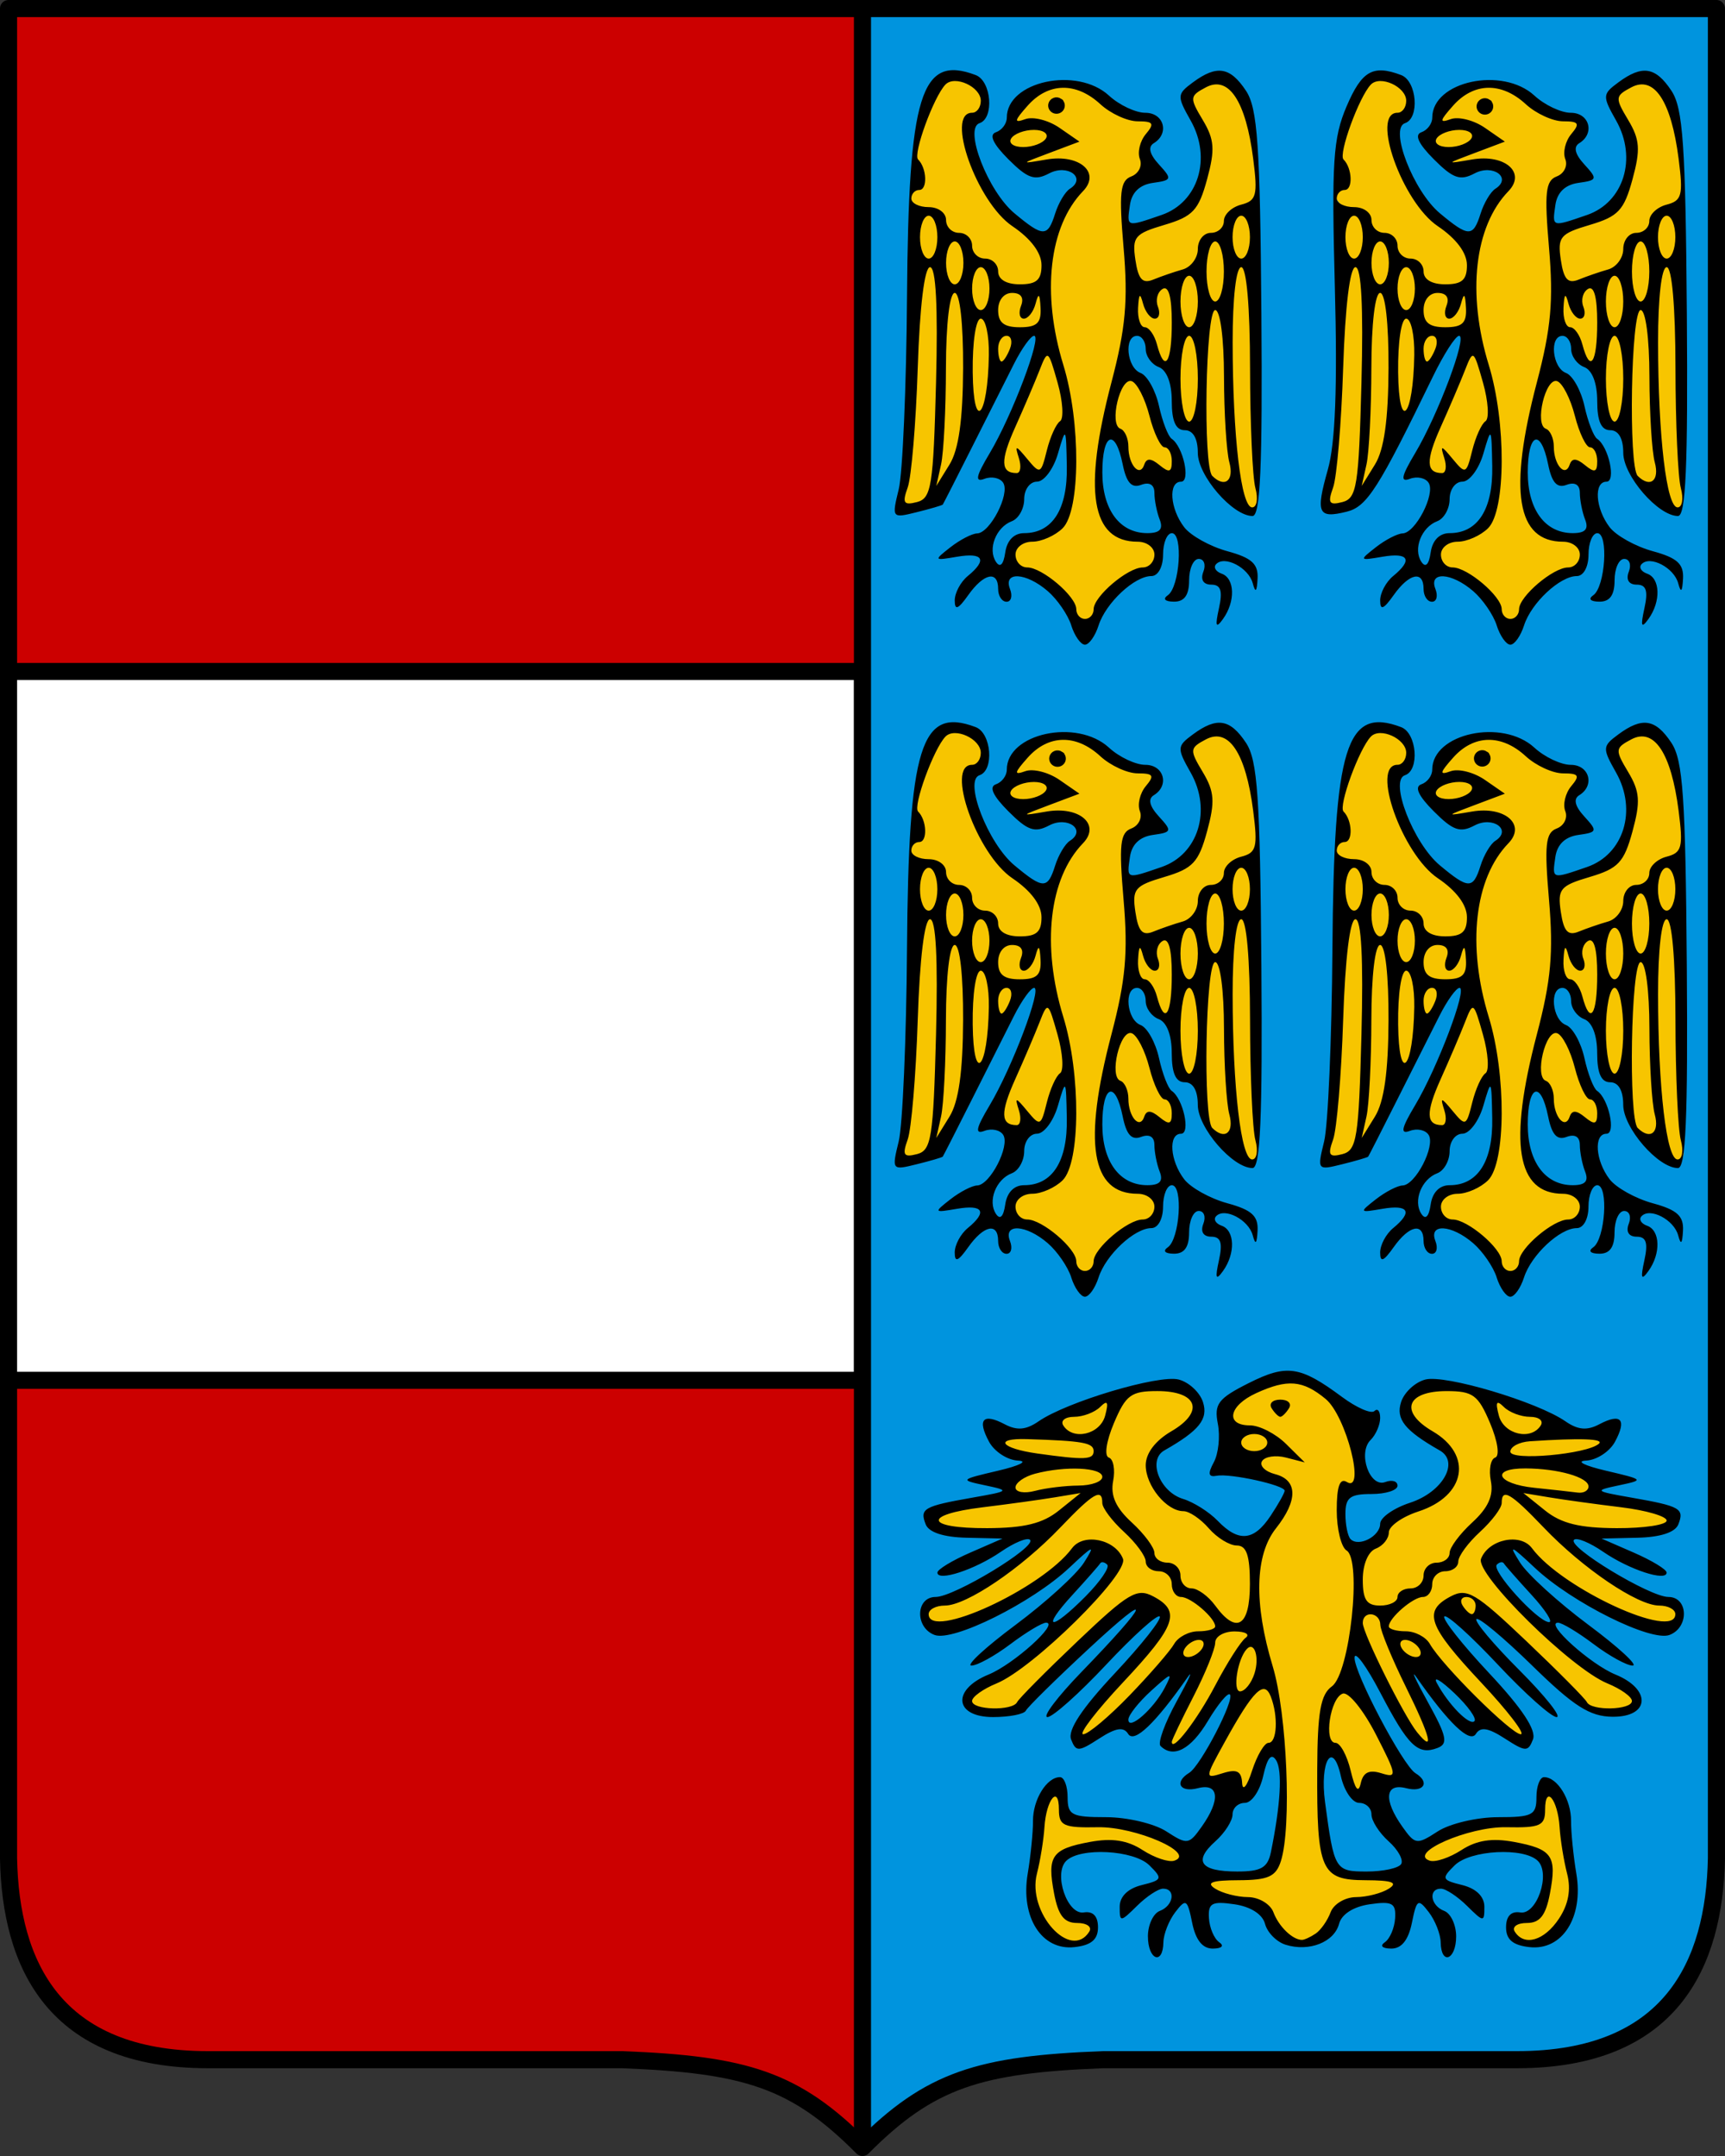 <?xml version="1.0" encoding="UTF-8" standalone="no"?>
<!-- Created with Inkscape (http://www.inkscape.org/) -->

<svg
   xmlns:dc="http://purl.org/dc/elements/1.1/"
   xmlns:cc="http://creativecommons.org/ns#"
   xmlns:rdf="http://www.w3.org/1999/02/22-rdf-syntax-ns#"
   xmlns:svg="http://www.w3.org/2000/svg"
   xmlns="http://www.w3.org/2000/svg"
   xmlns:sodipodi="http://sodipodi.sourceforge.net/DTD/sodipodi-0.dtd"
   xmlns:inkscape="http://www.inkscape.org/namespaces/inkscape"
   version="1.1"
   id="svg2"
   width="200"
   height="250"
   viewBox="0 0 200 250"
   sodipodi:docname="AUT_Zwettl-Niederösterreich_COA.svg"
   inkscape:version="0.92.4 (5da689c313, 2019-01-14)">
  <rect x="0" y="0" width="200" height="250" fill="#333333" stroke="none"/>
  <defs
     id="defs6">
    <inkscape:path-effect
       effect="spiro"
       id="path-effect1556"
       is_visible="true" />
    <inkscape:path-effect
       effect="spiro"
       id="path-effect1556-6"
       is_visible="true" />
    <inkscape:path-effect
       effect="spiro"
       id="path-effect1556-1"
       is_visible="true" />
    <inkscape:path-effect
       effect="spiro"
       id="path-effect1556-5"
       is_visible="true" />
  </defs>
  <sodipodi:namedview
     pagecolor="#ffffff"
     bordercolor="#666666"
     borderopacity="1"
     objecttolerance="10"
     gridtolerance="10"
     guidetolerance="10"
     inkscape:pageopacity="0"
     inkscape:pageshadow="2"
     inkscape:window-width="1920"
     inkscape:window-height="1001"
     id="namedview4"
     showgrid="false"
     inkscape:zoom="1.7289377"
     inkscape:cx="274.7715"
     inkscape:cy="131.53005"
     inkscape:window-x="-9"
     inkscape:window-y="-9"
     inkscape:window-maximized="1"
     inkscape:current-layer="svg2" />
  <g
     id="WappenvonZwettl"
     transform="matrix(1,0,0,1,-234.716,-12.867)">
    <g
       id="RechteSchildhälfte">
      <path
         style="opacity:1;fill:#cc0000;fill-opacity:1;fill-rule:evenodd;stroke:none;stroke-width:1.983;stroke-linecap:round;stroke-linejoin:round;stroke-miterlimit:4;stroke-dasharray:none;stroke-dashoffset:0;stroke-opacity:1;paint-order:markers fill stroke"
         d="M 334.713,13.859 H 235.705 V 228.357 c 0.239,12.308 5.289,23.34 23.133,23.34 h 47.992 c 14.344,0.55 20.069,2.315 27.884,10.178 z"
         id="rect1451-4"
         inkscape:connector-curvature="0"
         sodipodi:nodetypes="cccsccc" />
      <path
         style="opacity:1;fill:#ffffff;fill-opacity:1;fill-rule:evenodd;stroke:#000000;stroke-width:1.975;stroke-linecap:butt;stroke-linejoin:round;stroke-miterlimit:4;stroke-dasharray:none;stroke-dashoffset:0;stroke-opacity:1;paint-order:markers fill stroke"
         d="m 235.705,172.923 h 99.016 V 90.726 h -99.016"
         id="rect1451-4-9"
         inkscape:connector-curvature="0"
         sodipodi:nodetypes="cccc" />
    </g>
    <g
       id="LinkeSchildhälfte">
      <path
         style="opacity:1;fill:#0094de;fill-opacity:1;fill-rule:evenodd;stroke:none;stroke-width:1.983;stroke-linecap:round;stroke-linejoin:round;stroke-miterlimit:4;stroke-dasharray:none;stroke-dashoffset:0;stroke-opacity:1;paint-order:markers fill stroke"
         d="m 334.713,13.859 h 99.008 V 228.357 c -0.239,12.308 -5.289,23.34 -23.133,23.34 h -47.992 c -14.344,0.55 -20.069,2.315 -27.884,10.178 z"
         id="rect1451"
         inkscape:connector-curvature="0"
         sodipodi:nodetypes="cccsccc" />
      <g
         id="Adler">
        <path
           inkscape:connector-curvature="0"
           id="path1497"
           d="m 344.804,21.393 -2.236,2.566 -1.731,5.559 -0.361,4.918 -0.252,1.639 0.451,2.798 -0.667,26.636 -1.02,6.451 4.386,-1.109 10.505,-19.454 2.448,-0.403 -4.08,9.979 -2.856,6.35 2.856,1.21 -0.816,3.73 -3.06,3.931 1.122,3.024 h 4.386 l 3.264,2.016 3.468,5.04 2.958,-4.838 5.202,-2.923 0.51,-3.528 1.326,-1.714 -1.122,-4.738 v 0 l 2.142,-1.109 -0.612,-2.621 -1.428,-1.411 -2.142,-6.249 -2.448,-1.814 -1.938,6.854 1.734,2.117 1.326,3.931 3.06,0.403 1.02,4.032 -1.326,2.923 -4.386,-1.008 -1.734,-2.016 -0.612,-5.04 c 0,0 1.122,-5.443 1.122,-5.846 0,-0.403 2.448,-11.189 2.448,-11.189 l 1.734,1.008 1.224,2.822 1.836,1.21 1.122,6.149 2.448,0.806 0.306,4.133 1.224,2.722 2.244,1.008 1.718,1.65 c 0,0 0.721,0.107 0.721,-0.071 0,-0.178 0.252,-0.998 0.252,-0.998 l -0.288,-4.651 0.044,-29.093 c 0,0 0.28,-2.25 0.244,-2.464 -0.036,-0.214 -0.541,-7.341 -0.541,-7.341 l -2.632,-5.524 -3.534,0.428 -1.767,1.889 2.236,5.346 c 0,0 0.072,2.78 0.072,2.922 0,0.143 -1.803,4.49 -1.803,4.49 l -7.14,2.53 -0.252,-4.74 c 0,0 3.029,-2.138 3.029,-2.281 0,-0.143 -0.505,-3.136 -0.505,-3.136 l 1.226,-2.316 -3.931,-1.069 c 0,0 -4.183,-3.029 -4.327,-3.029 -0.144,0 -4.544,-0.036 -4.544,-0.036 l -3.029,1.746 -1.154,2.958 -1.19,1.461 3.642,3.742 c 0,0 3.318,-0.784 3.462,-0.784 0.144,0 2.128,0.713 2.128,0.713 l 0.216,1.14 -1.587,2.53 -2.645,4.957 -3.162,-2.318 -4.437,-5.443 -1.683,-5.997 1.938,-1.915 0.153,-2.117 -1.173,-1.613 z"
           style="fill:#f7c500;fill-opacity:1;stroke:none;stroke-width:0.992px;stroke-linecap:butt;stroke-linejoin:miter;stroke-opacity:1" />
        <path
           inkscape:connector-curvature="0"
           id="path1499"
           d="m 352.553,69.239 c 0,0 -1.122,3.024 -1.122,3.024 0,0 -2.244,3.024 -2.652,3.478 -0.408,0.454 0.714,3.478 0.714,3.478 l 2.499,-0.554 -0.051,-2.167 0.969,-1.058 3.111,-0.706 1.683,-1.764 0.969,-3.478 0.255,-5.342 -0.459,-1.714 -0.969,0.252 c 0,0 -0.663,2.419 -0.867,2.772 -0.204,0.353 -1.173,2.47 -1.173,2.47 z"
           style="fill:#0094de;fill-opacity:1;stroke:none;stroke-width:0.992px;stroke-linecap:butt;stroke-linejoin:miter;stroke-opacity:1" />
        <path
           sodipodi:nodetypes="ccccccccccccccccccccccccccccccccccccccccsccccccccccscccccccccscccscccscccccsccccccccccc"
           inkscape:connector-curvature="0"
           id="path1497-1"
           d="m 394.149,21.163 -2.236,2.566 -1.731,5.559 -0.361,4.918 -0.252,1.639 1.012,1.336 -0.667,26.636 -1.581,7.913 4.386,-1.109 10.505,-19.454 2.448,-0.403 -4.08,9.979 -2.856,6.35 2.856,1.21 -0.816,3.73 -3.06,3.931 1.122,3.024 h 4.386 l 3.264,2.016 3.468,5.04 2.958,-4.838 5.202,-2.923 0.51,-3.528 1.326,-1.714 -1.122,-4.738 v 0 l 2.142,-1.109 -0.612,-2.621 -1.428,-1.411 -2.142,-6.249 -2.448,-1.814 -1.938,6.854 1.734,2.117 1.326,3.931 3.06,0.403 1.02,4.032 -1.326,2.923 -4.386,-1.008 -1.734,-2.016 -0.612,-5.04 c 0,0 1.122,-5.443 1.122,-5.846 0,-0.403 2.448,-11.189 2.448,-11.189 l 1.734,1.008 1.224,2.822 1.836,1.21 1.122,6.149 2.448,0.806 0.306,4.133 1.224,2.722 2.244,1.008 1.718,1.65 c 0,0 0.721,0.107 0.721,-0.071 0,-0.178 0.252,-0.998 0.252,-0.998 l -0.288,-4.651 0.044,-29.093 c 0,0 0.28,-2.25 0.244,-2.464 -0.036,-0.214 -0.541,-7.341 -0.541,-7.341 l -2.632,-5.524 -3.534,0.428 -1.767,1.889 2.236,5.346 c 0,0 0.072,2.78 0.072,2.922 0,0.143 -1.803,4.49 -1.803,4.49 l -7.14,2.53 -0.252,-4.74 c 0,0 3.029,-2.138 3.029,-2.281 0,-0.143 -0.505,-3.136 -0.505,-3.136 l 1.226,-2.316 -3.931,-1.069 c 0,0 -4.183,-3.029 -4.327,-3.029 -0.144,0 -4.544,-0.036 -4.544,-0.036 l -3.029,1.746 -1.154,2.958 -1.19,1.461 3.642,3.742 c 0,0 3.318,-0.784 3.462,-0.784 0.144,0 2.128,0.713 2.128,0.713 l 0.216,1.14 -1.587,2.53 -2.645,4.957 -3.162,-2.318 -4.437,-5.443 -1.683,-5.997 1.938,-1.915 0.153,-2.117 -1.173,-1.613 z"
           style="fill:#f7c500;fill-opacity:1;stroke:none;stroke-width:0.992px;stroke-linecap:butt;stroke-linejoin:miter;stroke-opacity:1" />
        <path
           sodipodi:nodetypes="ccsccccccccccccc"
           inkscape:connector-curvature="0"
           id="path1499-2"
           d="m 401.898,69.009 -1.122,3.024 c 0,0 -2.244,3.024 -2.652,3.478 -0.408,0.454 0.714,3.478 0.714,3.478 l 2.499,-0.554 -0.051,-2.167 0.969,-1.058 3.111,-0.706 1.683,-1.764 0.969,-3.478 0.255,-5.342 -0.459,-1.714 -0.969,0.252 c 0,0 -0.663,2.419 -0.867,2.772 -0.204,0.353 -1.173,2.47 -1.173,2.47 z"
           style="fill:#0094de;fill-opacity:1;stroke:none;stroke-width:0.992px;stroke-linecap:butt;stroke-linejoin:miter;stroke-opacity:1" />
        <path
           inkscape:connector-curvature="0"
           id="path1497-5"
           d="m 344.85,97.032 -2.236,2.566 -1.731,5.559 -0.361,4.918 -0.252,1.639 0.451,2.798 -0.667,26.636 -1.02,6.451 4.386,-1.109 10.505,-19.454 2.448,-0.403 -4.08,9.979 -2.856,6.35 2.856,1.21 -0.816,3.73 -3.06,3.931 1.122,3.024 h 4.386 l 3.264,2.016 3.468,5.04 2.958,-4.838 5.202,-2.923 0.51,-3.528 1.326,-1.714 -1.122,-4.738 v 0 l 2.142,-1.109 -0.612,-2.621 -1.428,-1.411 -2.142,-6.249 -2.448,-1.814 -1.938,6.854 1.734,2.117 1.326,3.931 3.06,0.403 1.02,4.032 -1.326,2.923 -4.386,-1.008 -1.734,-2.016 -0.612,-5.04 c 0,0 1.122,-5.443 1.122,-5.846 0,-0.403 2.448,-11.189 2.448,-11.189 l 1.734,1.008 1.224,2.822 1.836,1.21 1.122,6.149 2.448,0.806 0.306,4.133 1.224,2.722 2.244,1.008 1.718,1.65 c 0,0 0.721,0.107 0.721,-0.071 0,-0.178 0.252,-0.998 0.252,-0.998 l -0.288,-4.651 0.044,-29.093 c 0,0 0.28,-2.25 0.244,-2.464 -0.036,-0.214 -0.541,-7.341 -0.541,-7.341 l -2.632,-5.524 -3.534,0.428 -1.767,1.889 2.236,5.346 c 0,0 0.072,2.78 0.072,2.922 0,0.143 -1.803,4.49 -1.803,4.49 l -7.14,2.53 -0.252,-4.74 c 0,0 3.029,-2.138 3.029,-2.281 0,-0.143 -0.505,-3.136 -0.505,-3.136 l 1.226,-2.316 -3.931,-1.069 c 0,0 -4.183,-3.029 -4.327,-3.029 -0.144,0 -4.544,-0.036 -4.544,-0.036 l -3.029,1.746 -1.154,2.958 -1.19,1.461 3.642,3.742 c 0,0 3.318,-0.784 3.462,-0.784 0.144,0 2.128,0.713 2.128,0.713 l 0.216,1.14 -1.587,2.53 -2.645,4.957 -3.162,-2.318 -4.437,-5.443 -1.683,-5.997 1.938,-1.915 0.153,-2.117 -1.173,-1.613 z"
           style="fill:#f7c500;fill-opacity:1;stroke:none;stroke-width:0.992px;stroke-linecap:butt;stroke-linejoin:miter;stroke-opacity:1" />
        <path
           inkscape:connector-curvature="0"
           id="path1499-9"
           d="m 352.599,144.878 c 0,0 -1.122,3.024 -1.122,3.024 0,0 -2.244,3.024 -2.652,3.478 -0.408,0.454 0.714,3.478 0.714,3.478 l 2.499,-0.554 -0.051,-2.167 0.969,-1.058 3.111,-0.706 1.683,-1.764 0.969,-3.478 0.255,-5.342 -0.459,-1.714 -0.969,0.252 c 0,0 -0.663,2.419 -0.867,2.772 -0.204,0.353 -1.173,2.47 -1.173,2.47 z"
           style="fill:#0094de;fill-opacity:1;stroke:none;stroke-width:0.992px;stroke-linecap:butt;stroke-linejoin:miter;stroke-opacity:1" />
        <path
           inkscape:connector-curvature="0"
           id="path1497-16"
           d="m 394.193,97.112 -2.236,2.566 -1.731,5.559 -0.361,4.918 -0.252,1.639 0.451,2.798 -0.667,26.636 -1.02,6.451 4.386,-1.109 10.505,-19.454 2.448,-0.403 -4.08,9.979 -2.856,6.35 2.856,1.21 -0.816,3.73 -3.06,3.931 1.122,3.024 h 4.386 l 3.264,2.016 3.468,5.04 2.958,-4.838 5.202,-2.923 0.51,-3.528 1.326,-1.714 -1.122,-4.738 v 0 l 2.142,-1.109 -0.612,-2.621 -1.428,-1.411 -2.142,-6.249 -2.448,-1.814 -1.938,6.854 1.734,2.117 1.326,3.931 3.06,0.403 1.02,4.032 -1.326,2.923 -4.386,-1.008 -1.734,-2.016 -0.612,-5.04 c 0,0 1.122,-5.443 1.122,-5.846 0,-0.403 2.448,-11.189 2.448,-11.189 l 1.734,1.008 1.224,2.822 1.836,1.21 1.122,6.149 2.448,0.806 0.306,4.133 1.224,2.722 2.244,1.008 1.718,1.65 c 0,0 0.721,0.107 0.721,-0.071 0,-0.178 0.252,-0.998 0.252,-0.998 l -0.288,-4.651 0.044,-29.093 c 0,0 0.28,-2.25 0.244,-2.464 -0.036,-0.214 -0.541,-7.341 -0.541,-7.341 l -2.632,-5.524 -3.534,0.428 -1.767,1.889 2.236,5.346 c 0,0 0.072,2.78 0.072,2.922 0,0.143 -1.803,4.49 -1.803,4.49 l -7.14,2.53 -0.252,-4.74 c 0,0 3.029,-2.138 3.029,-2.281 0,-0.143 -0.505,-3.136 -0.505,-3.136 l 1.226,-2.316 -3.931,-1.069 c 0,0 -4.183,-3.029 -4.327,-3.029 -0.144,0 -4.544,-0.036 -4.544,-0.036 l -3.029,1.746 -1.154,2.958 -1.19,1.461 3.642,3.742 c 0,0 3.318,-0.784 3.462,-0.784 0.144,0 2.128,0.713 2.128,0.713 l 0.216,1.14 -1.587,2.53 -2.645,4.957 -3.162,-2.318 -4.437,-5.443 -1.683,-5.997 1.938,-1.915 0.153,-2.117 -1.173,-1.613 z"
           style="fill:#f7c500;fill-opacity:1;stroke:none;stroke-width:0.992px;stroke-linecap:butt;stroke-linejoin:miter;stroke-opacity:1" />
        <path
           inkscape:connector-curvature="0"
           id="path1499-8"
           d="m 401.942,144.959 c 0,0 -1.122,3.024 -1.122,3.024 0,0 -2.244,3.024 -2.652,3.478 -0.408,0.454 0.714,3.478 0.714,3.478 l 2.499,-0.554 -0.051,-2.167 0.969,-1.058 3.111,-0.706 1.683,-1.764 0.969,-3.478 0.255,-5.342 -0.459,-1.714 -0.969,0.252 c 0,0 -0.663,2.419 -0.867,2.772 -0.204,0.353 -1.173,2.47 -1.173,2.47 z"
           style="fill:#0094de;fill-opacity:1;stroke:none;stroke-width:0.992px;stroke-linecap:butt;stroke-linejoin:miter;stroke-opacity:1" />
        <path
           sodipodi:nodetypes="cccccccccccccccccscccccssccccccccccccccccccccccccccccccccccccccccccccccccccsccccccccccccccccccccccccccccccccccccccccccsccccsccscccccccccccccccc"
           inkscape:connector-curvature="0"
           id="path1535"
           d="m 378.556,209.844 -5.193,9.48 3.678,0.428 2.164,1.425 2.164,-4.775 1.803,-1.426 0.361,3.421 -0.288,7.626 -1.442,3.991 -10.674,0.641 4.832,2.067 4.904,0.998 1.515,2.637 1.731,1.354 1.587,0.428 2.524,-0.784 1.875,-3.35 c 0,0 9.159,-2.067 9.159,-2.423 v -1.782 l -8.222,0.499 -1.731,-0.784 -0.938,-2.851 -0.469,-8.767 c 0,0 0.361,-2.495 0.541,-2.495 0.18,0 1.298,0 1.298,0.178 0,0.178 1.983,5.417 1.983,5.417 0,0 6.563,-1.889 6.527,-2.031 -0.036,-0.143 -6.779,-11.19 -6.779,-11.19 l -0.257,-3.116 1.02,-1.361 7.242,11.793 1.989,-0.353 -4.131,-9.525 3.468,0.378 7.089,6.829 3.468,2.066 0.561,-0.756 -1.275,-2.47 c 0,0 -4.743,-4.889 -5.253,-5.494 -0.51,-0.605 -3.876,-5.292 -3.876,-5.292 l 0.459,-1.512 2.958,1.714 1.836,-0.857 10.505,9.727 2.091,1.663 3.315,0.202 1.581,-0.605 c 0,0 0.561,-1.058 0.357,-1.159 -0.204,-0.101 -10.913,-7.963 -10.913,-7.963 l -5.661,-5.897 -0.867,-2.57 2.601,-1.109 h 1.224 l 5.049,4.234 4.845,2.873 6.528,2.318 1.377,-0.101 0.765,-1.714 -1.224,-1.159 -3.366,-0.857 -9.077,-5.997 -0.51,-1.966 4.692,0.832 6.426,-0.227 2.448,-0.857 -1.173,-1.94 -8.261,-1.184 0.297,-2.253 -4.904,-1.924 4.76,-0.927 1.515,-1.497 -1.875,-0.713 h -3.822 l -1.515,-2.21 -6.491,-2.281 c 0,0 -5.842,-1.212 -6.13,-1.212 -0.288,0 -2.813,0.998 -2.813,0.998 l -0.721,1.924 1.082,2.138 2.885,1.853 1.154,1.568 0.072,3.065 -2.741,1.996 -4.399,2.138 -1.154,1.924 -2.524,1.924 -1.659,-1.853 -0.441,-4.409 2.269,-1.865 0.128,-7.409 -5.712,-4.385 -4.284,-0.05 c 0,0 -5.202,2.117 -5.304,2.369 -0.102,0.252 0.102,7.308 0.102,7.308 l 6.12,2.167 0.867,0.907 -3.825,6.199 -3.876,-0.857 c 0,0 -1.442,-1.722 -1.514,-1.864 -0.072,-0.143 -2.849,-1.853 -3.101,-1.889 -0.252,-0.036 -2.2,-0.82 -2.2,-0.82 l -1.334,-2.815 0.361,-2.815 2.019,-1.212 2.813,-2.103 c 0,0 0.252,-1.319 0.036,-1.818 -0.216,-0.499 -2.416,-2.245 -2.416,-2.245 l -6.635,0.927 -14.388,5.524 1.154,1.746 3.462,0.285 -3.714,4.277 -8.294,2.103 -0.072,1.425 4.291,0.962 9.448,-0.535 -5.589,4.918 -6.707,3.492 c 0,0 -2.308,0.392 -2.308,0.535 0,0.143 0.361,2.352 0.361,2.352 l 3.318,-0.178 8.402,-3.635 6.779,-5.809 c 0,0 2.632,0.784 2.632,0.927 0,0.143 0.793,1.711 0.793,1.711 l -9.484,10.05 c 0,0 -7.897,4.704 -7.897,4.882 0,0.178 0.108,1.14 0.108,1.14 l 2.632,0.927 3.209,-0.428 13.847,-12.794 3.137,1.532 0.144,0.927 -10.421,13.257 0.433,1.069 4.976,-3.599 6.274,-5.916 c 0,0 2.885,-0.356 2.741,0.285 -0.144,0.641 -3.967,8.838 -3.967,8.838 l 0.252,0.873 2.11,-0.499 4.814,-7.537 z"
           style="fill:#f7c500;fill-opacity:1;stroke:none;stroke-width:0.992px;stroke-linecap:butt;stroke-linejoin:miter;stroke-opacity:1" />
        <path
           inkscape:connector-curvature="0"
           id="path1537"
           d="m 372.678,227.805 c 0,0 -0.938,3.457 -1.551,2.851 -0.613,-0.606 -5.878,-3.492 -5.878,-3.492 0,0 -5.553,0.071 -5.734,0.214 -0.18,0.143 -2.164,1.639 -2.164,1.639 l 0.361,4.419 c 0,0 1.803,1.853 1.947,1.853 0.144,0 1.803,0.285 1.803,0.285 v 1.319 l -1.01,1.069 c 0,0 -1.731,0.392 -1.911,0.392 -0.18,0 -2.344,-0.891 -2.668,-1.568 -0.325,-0.677 -1.515,-3.778 -1.515,-3.778 l 0.793,-9.658 1.587,-3.314 c 0,0 0.902,0.499 0.938,0.641 0.036,0.143 0.649,2.815 0.649,2.815 l 3.534,0.57 6.13,1.14 z"
           style="fill:#f7c500;fill-opacity:1;stroke:none;stroke-width:0.992px;stroke-linecap:butt;stroke-linejoin:miter;stroke-opacity:1" />
        <path
           inkscape:connector-curvature="0"
           id="path1537-2"
           d="m 398.878,227.714 c 0,0 0.938,3.457 1.551,2.851 0.613,-0.606 5.878,-3.492 5.878,-3.492 0,0 5.553,0.071 5.734,0.214 0.18,0.143 2.164,1.639 2.164,1.639 l -0.361,4.419 c 0,0 -1.803,1.853 -1.947,1.853 -0.144,0 -1.803,0.285 -1.803,0.285 v 1.319 l 1.01,1.069 c 0,0 1.731,0.392 1.911,0.392 0.18,0 2.344,-0.891 2.668,-1.568 0.325,-0.677 1.515,-3.778 1.515,-3.778 l -0.793,-9.658 -1.587,-3.314 c 0,0 -0.902,0.499 -0.938,0.641 -0.036,0.143 -0.649,2.815 -0.649,2.815 l -3.534,0.57 -6.13,1.14 z"
           style="fill:#f7c500;fill-opacity:1;stroke:none;stroke-width:0.992px;stroke-linecap:butt;stroke-linejoin:miter;stroke-opacity:1" />
        <path
           sodipodi:nodetypes="scscsccscssccssssscccccssccccccscscscscsscccscccccccsscccccccccccscccsccsscssscscccccccccsscccccccscccsssscccccscccssscccscscccsssccssccscscsssccscccscccccccsccscscccccscccccccccccscccsscscccccccccsccsssccccsccsccscccccsscsccssscsscscccccscscscccsccsccsccsccccsssssscsssscccscscsscccscsccssssssssssssssccsscccccscsscsssccssscccsccsscsscsscccsssscscccccsscssssssscccssscscssscccsccscccccscscsccscccsscssccscssssscsscccsccccccsssssssccccssscccsscccccscscsccccccscscssscsscccsccccccccscsscsssscsccssscscccsccsccsccscsssssccsscsscccscsccssccsscccccscsccscccscccscccccccsssccsssccsccccsccssssscssscsccsccscsccscssscssssssssssssssssssssccsscssssssssssccsssccccccsccsssssssssscscsccccsssssssccccssscccsscccccscscsccccccscscssscsscccsccccccccscsscsssscsccssscscccsccsccsccscsssssccsscsscccscsccssccsscccccscsccscccscccscccccccsssccsssccsccccsccssssscssscsccsccscsccscssscssssssssssssssssssssccsscssssssssssccsssccccccsccsssssssssscscsccscsscsscsccccssscccsscccccscscsccccccccscssscsscccsccccccccscssccssscsccsssscscccscscccsccscsssssssscsscscscsccssccsscccccscsccscccscccscccccccscsccsssccsccccsccssssscssscsscsccscsccscssscssssssssssssssssssssccsscssssssssssccssscccccscscsssssssssscscsccscsscsscsccccssscscccccccscscsccccccccscssscsscccsccccccccscssccssscsccsssscscccscscccsccscsssssssscsscscscsccssccsscccccscsccscccscccscccccccscsccsssccsccccsccssssscssscsscsccscsccscssscssssssssssssssssssssccsscssssssssssccssscccccscscsssssssssscscsc"
           inkscape:connector-curvature="0"
           id="path1495"
           d="m 367.807,237.399 c 0,-1.336 0.623,-2.665 1.384,-2.953 1.592,-0.604 1.881,-2.577 0.377,-2.577 -0.554,0 -1.913,0.895 -3.02,1.99 -1.936,1.914 -2.013,1.918 -2.013,0.108 0,-1.186 0.946,-2.117 2.559,-2.516 2.387,-0.592 2.446,-0.746 0.883,-2.291 -1.802,-1.781 -8.024,-2.112 -9.641,-0.514 -1.511,1.493 0.121,6.287 2.036,5.977 1.067,-0.173 1.648,0.435 1.648,1.723 0,1.419 -0.775,2.078 -2.705,2.298 -3.809,0.435 -6.295,-3.45 -5.445,-8.509 0.345,-2.056 0.621,-4.811 0.613,-6.122 -0.015,-2.471 1.592,-5.077 3.13,-5.077 0.486,0 0.883,1.045 0.883,2.321 0,2.082 0.459,2.321 4.45,2.321 2.448,0 5.596,0.742 6.996,1.648 2.431,1.574 2.616,1.549 4.106,-0.553 2.209,-3.117 2.009,-5.091 -0.453,-4.455 -2.091,0.54 -2.778,-0.699 -0.992,-1.789 1.311,-0.801 5.303,-8.498 4.71,-9.083 -0.247,-0.244 -1.396,1.142 -2.553,3.081 -1.966,3.293 -4.004,4.367 -5.492,2.896 -0.35,-0.346 0.505,-2.696 1.9,-5.223 1.395,-2.527 1.945,-3.751 1.223,-2.72 -3.741,5.341 -6.175,7.66 -6.871,6.546 -0.537,-0.859 -1.431,-0.717 -3.364,0.536 -2.398,1.553 -2.688,1.562 -3.254,0.104 -0.418,-1.077 1.244,-3.591 5.076,-7.682 3.134,-3.345 5.471,-6.306 5.194,-6.579 -0.277,-0.274 -3.067,2.24 -6.201,5.585 -3.134,3.345 -6.2,6.082 -6.813,6.082 -0.614,0 1.16,-2.35 3.941,-5.223 8.006,-8.269 8.504,-9.814 0.881,-2.736 -3.83,3.556 -7.126,6.802 -7.324,7.212 -0.198,0.41 -1.908,0.746 -3.8,0.746 -4.489,0 -4.823,-3.171 -0.519,-4.933 2.909,-1.191 8.251,-6.01 6.661,-6.01 -0.459,0 -2.32,1.119 -4.135,2.487 -1.815,1.368 -3.849,2.487 -4.521,2.487 -0.672,0 1.635,-2.126 5.126,-4.725 3.491,-2.599 7.057,-5.845 7.924,-7.212 1.366,-2.156 1.137,-2.075 -1.717,0.607 -4.295,4.035 -13.45,8.595 -15.611,7.776 -2.296,-0.871 -2.187,-4.404 0.136,-4.404 2.147,0 11.757,-5.82 10.941,-6.626 -0.309,-0.305 -1.833,0.321 -3.388,1.392 -3.004,2.069 -7.359,3.494 -7.351,2.405 0.003,-0.359 1.701,-1.393 3.775,-2.298 l 3.77,-1.645 -4.17,-0.096 c -2.668,-0.061 -4.375,-0.622 -4.737,-1.556 -0.708,-1.823 -0.225,-2.099 5.385,-3.086 4.359,-0.766 4.416,-0.82 1.51,-1.433 -2.965,-0.625 -2.938,-0.656 1.51,-1.699 2.491,-0.584 3.527,-1.11 2.3,-1.168 -1.226,-0.059 -2.735,-1.04 -3.353,-2.181 -1.404,-2.594 -0.711,-3.369 1.818,-2.032 1.421,0.751 2.477,0.659 3.926,-0.344 3.267,-2.262 13.927,-5.442 16.239,-4.844 1.185,0.306 2.452,1.482 2.815,2.612 0.634,1.975 -0.427,3.304 -4.483,5.611 -1.956,1.113 -0.526,4.801 2.179,5.622 1.217,0.369 3.024,1.512 4.014,2.538 2.428,2.516 4.191,2.348 6.136,-0.586 0.894,-1.349 1.626,-2.656 1.626,-2.905 0,-0.645 -6.282,-2.03 -7.869,-1.735 -0.982,0.183 -1.072,-0.222 -0.345,-1.564 0.539,-0.996 0.749,-3.004 0.467,-4.463 -0.445,-2.302 0.025,-2.924 3.558,-4.706 4.431,-2.234 5.984,-2.007 10.82,1.581 1.71,1.269 3.408,2.011 3.775,1.648 0.366,-0.362 0.666,-0.002 0.666,0.801 0,0.802 -0.498,1.951 -1.107,2.553 -1.523,1.505 -0.108,5.565 1.701,4.879 0.78,-0.296 1.419,-0.105 1.419,0.425 0,0.53 -1.359,0.964 -3.02,0.964 -2.493,0 -3.02,0.405 -3.02,2.321 0,1.277 0.271,2.589 0.602,2.916 0.955,0.943 3.425,-0.344 3.425,-1.785 0,-0.72 1.564,-1.819 3.475,-2.442 3.775,-1.231 5.762,-4.738 3.434,-6.062 -4.056,-2.307 -5.117,-3.636 -4.483,-5.611 0.363,-1.13 1.63,-2.306 2.815,-2.612 2.312,-0.597 12.972,2.582 16.239,4.844 1.449,1.003 2.506,1.096 3.926,0.344 2.528,-1.337 3.222,-0.561 1.818,2.032 -0.618,1.141 -2.127,2.123 -3.353,2.181 -1.226,0.059 -0.191,0.584 2.3,1.168 4.447,1.043 4.475,1.073 1.51,1.699 -2.906,0.613 -2.849,0.667 1.51,1.433 5.61,0.986 6.093,1.263 5.385,3.086 -0.363,0.934 -2.069,1.495 -4.737,1.556 l -4.17,0.096 3.77,1.645 c 2.073,0.905 3.772,1.939 3.775,2.298 0.009,1.089 -4.347,-0.336 -7.351,-2.405 -1.554,-1.071 -3.079,-1.697 -3.388,-1.392 -0.816,0.806 8.794,6.626 10.941,6.626 2.323,0 2.432,3.533 0.136,4.404 -2.161,0.82 -11.317,-3.741 -15.611,-7.776 -2.854,-2.682 -3.083,-2.763 -1.717,-0.607 0.867,1.368 4.432,4.613 7.924,7.212 3.491,2.599 5.798,4.725 5.126,4.725 -0.672,0 -2.707,-1.119 -4.521,-2.487 -1.815,-1.368 -3.675,-2.487 -4.135,-2.487 -1.589,0 3.752,4.819 6.661,6.01 4.217,1.726 3.986,4.945 -0.351,4.897 -2.62,-0.029 -4.469,-1.208 -9.282,-5.915 -3.306,-3.233 -6.224,-5.668 -6.484,-5.41 -0.26,0.257 1.976,2.919 4.97,5.915 2.994,2.996 4.941,5.447 4.328,5.447 -0.614,0 -3.68,-2.737 -6.813,-6.082 -3.134,-3.345 -5.924,-5.858 -6.201,-5.585 -0.277,0.274 2.061,3.234 5.194,6.579 3.832,4.091 5.494,6.606 5.076,7.682 -0.566,1.458 -0.856,1.448 -3.254,-0.104 -1.934,-1.252 -2.827,-1.394 -3.364,-0.536 -0.696,1.114 -3.13,-1.205 -6.871,-6.546 -0.722,-1.031 -0.133,0.258 1.308,2.864 2.194,3.966 2.374,4.831 1.109,5.311 -2.276,0.863 -3.382,-0.205 -6.613,-6.389 -1.623,-3.107 -2.973,-4.945 -3,-4.085 -0.055,1.762 5.612,12.512 7.063,13.398 1.721,1.051 0.972,2.269 -1.072,1.741 -2.462,-0.636 -2.662,1.338 -0.453,4.455 1.49,2.102 1.675,2.127 4.106,0.553 1.4,-0.907 4.548,-1.648 6.996,-1.648 3.991,0 4.45,-0.239 4.45,-2.321 0,-1.277 0.398,-2.321 0.883,-2.321 1.539,0 3.145,2.606 3.13,5.077 -0.008,1.311 0.268,4.066 0.613,6.122 0.85,5.058 -1.636,8.944 -5.445,8.509 -1.93,-0.22 -2.705,-0.879 -2.705,-2.298 0,-1.288 0.581,-1.896 1.648,-1.723 1.914,0.31 3.547,-4.484 2.036,-5.977 -1.617,-1.598 -7.84,-1.267 -9.641,0.514 -1.564,1.545 -1.505,1.699 0.883,2.291 1.612,0.4 2.559,1.331 2.559,2.516 0,1.81 -0.077,1.806 -2.013,-0.108 -1.107,-1.094 -2.466,-1.99 -3.02,-1.99 -1.504,0 -1.215,1.973 0.377,2.577 0.761,0.289 1.384,1.618 1.384,2.953 0,2.733 -1.744,3.401 -1.794,0.687 -0.018,-0.958 -0.639,-2.531 -1.381,-3.498 -1.236,-1.61 -1.4,-1.506 -1.956,1.244 -0.404,1.994 -1.206,2.995 -2.394,2.985 -1.05,-0.009 -1.352,-0.317 -0.732,-0.746 0.58,-0.402 1.112,-1.656 1.182,-2.786 0.108,-1.744 -0.339,-1.987 -2.946,-1.609 -1.885,0.273 -3.259,1.151 -3.555,2.271 -0.564,2.133 -3.483,3.274 -6.197,2.422 -1.048,-0.329 -2.122,-1.419 -2.387,-2.422 -0.296,-1.12 -1.671,-1.997 -3.555,-2.271 -2.607,-0.378 -3.053,-0.134 -2.946,1.609 0.07,1.13 0.602,2.384 1.182,2.786 0.62,0.429 0.318,0.737 -0.732,0.746 -1.188,0.01 -1.99,-0.991 -2.394,-2.985 -0.556,-2.75 -0.72,-2.853 -1.956,-1.244 -0.742,0.966 -1.363,2.54 -1.381,3.498 -0.05,2.713 -1.794,2.045 -1.794,-0.687 z m -6.795,-0.556 c 0.342,-0.547 -0.29,-0.995 -1.405,-0.995 -1.512,0 -2.192,-0.868 -2.676,-3.417 -0.828,-4.363 -0.274,-5.16 4.153,-5.981 2.567,-0.476 4.342,-0.202 6.112,0.945 1.372,0.888 3.024,1.441 3.671,1.228 2.601,-0.857 -4.505,-3.966 -8.866,-3.879 -3.961,0.079 -4.512,-0.169 -4.512,-2.03 0,-2.977 -1.474,-1.198 -1.678,2.026 -0.093,1.459 -0.485,3.883 -0.872,5.387 -1.162,4.515 3.929,10.146 6.074,6.717 z m 26.246,0.233 c 0.594,-0.402 1.373,-1.514 1.73,-2.472 0.357,-0.958 1.683,-1.748 2.946,-1.756 1.263,-0.008 2.976,-0.449 3.806,-0.98 1.108,-0.708 0.389,-0.968 -2.7,-0.98 -5.186,-0.019 -5.657,-1.1 -5.602,-12.875 0.031,-6.639 0.389,-8.657 1.704,-9.607 2.075,-1.5 3.495,-14.656 1.699,-15.752 -0.627,-0.383 -1.141,-2.487 -1.141,-4.676 0,-2.75 0.358,-3.76 1.16,-3.271 2.23,1.362 -0.064,-7.658 -2.448,-9.625 -2.656,-2.191 -4.425,-2.337 -8.066,-0.666 -3.176,1.457 -3.609,3.731 -0.712,3.731 1.107,0 2.991,0.966 4.185,2.147 l 2.172,2.147 -2.171,-0.561 c -1.194,-0.309 -2.444,-0.125 -2.777,0.407 -0.333,0.533 0.346,1.214 1.509,1.515 2.632,0.68 2.67,3.037 0.101,6.283 -2.443,3.087 -2.577,8.717 -0.38,15.985 1.667,5.513 2.217,18.658 0.948,22.612 -0.576,1.794 -1.466,2.194 -4.914,2.206 -3.089,0.011 -3.808,0.272 -2.7,0.98 0.83,0.53 2.543,0.971 3.806,0.98 1.263,0.008 2.589,0.799 2.946,1.756 0.617,1.653 2.22,3.203 3.313,3.203 0.277,0 0.989,-0.329 1.583,-0.731 z m -5.107,-60.917 c -0.342,-0.547 0.111,-0.995 1.007,-0.995 0.896,0 1.349,0.448 1.007,0.995 -0.342,0.547 -0.795,0.995 -1.007,0.995 -0.211,0 -0.664,-0.448 -1.007,-0.995 z m 33.312,59.19 c 1.111,-1.676 1.42,-3.382 0.947,-5.223 -0.387,-1.504 -0.779,-3.928 -0.872,-5.387 -0.205,-3.224 -1.678,-5.003 -1.678,-2.026 0,1.86 -0.551,2.108 -4.512,2.03 -4.361,-0.087 -11.467,3.022 -8.866,3.879 0.647,0.213 2.299,-0.339 3.671,-1.228 1.771,-1.147 3.545,-1.421 6.112,-0.945 4.427,0.821 4.981,1.619 4.153,5.981 -0.484,2.55 -1.163,3.417 -2.676,3.417 -1.115,0 -1.747,0.448 -1.405,0.995 1.094,1.75 3.427,1.07 5.127,-1.494 z m -33.397,-7.708 c 1.126,-5.514 1.352,-9.473 0.607,-10.663 -0.551,-0.88 -1.027,-0.3 -1.5,1.826 -0.381,1.714 -1.336,3.117 -2.123,3.117 -0.786,0 -1.43,0.602 -1.43,1.338 0,0.736 -0.895,2.139 -1.99,3.117 -2.594,2.32 -1.739,3.503 2.533,3.503 2.766,0 3.535,-0.441 3.902,-2.238 z m 15.101,1.376 c 0.296,-0.474 -0.356,-1.663 -1.451,-2.641 -1.094,-0.979 -1.99,-2.381 -1.99,-3.117 0,-0.736 -0.643,-1.338 -1.43,-1.338 -0.786,0 -1.742,-1.403 -2.123,-3.117 -0.942,-4.237 -2.465,-1.712 -1.829,3.032 1.055,7.87 1.16,8.044 4.838,8.044 1.895,0 3.687,-0.388 3.984,-0.862 z m -15.374,-14.06 c 0.992,0 1.142,-3.093 0.26,-5.365 -0.766,-1.974 -2.028,-0.734 -5.312,5.222 -2.368,4.294 -2.37,4.328 -0.252,3.664 1.628,-0.511 2.163,-0.24 2.241,1.137 0.058,1.015 0.563,0.391 1.152,-1.425 0.577,-1.778 1.437,-3.233 1.91,-3.233 z m 13.083,3.527 c 1.856,0.582 1.813,0.275 -0.636,-4.501 -1.446,-2.82 -3.172,-4.95 -3.836,-4.735 -1.469,0.476 -2.249,5.71 -0.851,5.71 0.546,0 1.34,1.455 1.764,3.233 0.521,2.186 0.899,2.656 1.168,1.451 0.283,-1.268 0.973,-1.602 2.391,-1.157 z m -19.269,-10.17 c 1.384,-2.638 2.97,-5.126 3.523,-5.528 0.554,-0.402 -0.013,-0.738 -1.258,-0.746 -1.246,-0.008 -2.265,0.58 -2.265,1.308 0,0.728 -1.131,3.526 -2.512,6.218 -1.382,2.692 -2.514,5.061 -2.517,5.265 -0.015,1.311 2.912,-2.482 5.029,-6.517 z m 22.107,0.155 c -1.615,-3.271 -2.946,-6.506 -2.959,-7.19 -0.027,-1.486 -2.036,-1.699 -2.036,-0.216 0,1.191 4.778,10.8 6.303,12.675 2.057,2.53 1.566,0.553 -1.308,-5.269 z m -32.036,0.988 c 2.39,-2.478 4.718,-5.164 5.174,-5.969 0.456,-0.805 1.712,-1.463 2.792,-1.463 1.08,0 1.963,-0.256 1.963,-0.568 0,-0.976 -2.823,-3.411 -3.955,-3.411 -0.593,0 -1.079,-0.671 -1.079,-1.492 0,-0.821 -0.679,-1.492 -1.51,-1.492 -0.83,0 -1.51,-0.508 -1.51,-1.129 0,-0.621 -1.132,-2.167 -2.517,-3.434 -1.384,-1.268 -2.517,-2.774 -2.517,-3.347 0,-1.781 -1.034,-1.179 -4.86,2.829 -4.556,4.772 -10.899,9.061 -13.399,9.061 -1.03,0 -1.873,0.448 -1.873,0.995 0,3.093 13.154,-2.96 16.624,-7.649 1.336,-1.805 5.024,-1.036 5.904,1.23 0.684,1.762 -10.427,12.721 -14.652,14.45 -1.563,0.64 -2.843,1.557 -2.843,2.038 0,1.062 4.719,1.178 5.226,0.128 0.198,-0.41 3.352,-3.589 7.008,-7.064 5.917,-5.624 6.882,-6.193 8.783,-5.188 3.238,1.713 2.649,3.383 -3.509,9.956 -3.105,3.314 -5.184,6.026 -4.621,6.026 0.563,0 2.98,-2.028 5.37,-4.506 z m 40.739,-1.52 c -6.158,-6.574 -6.747,-8.244 -3.509,-9.956 1.901,-1.006 2.866,-0.436 8.783,5.188 3.656,3.475 6.809,6.653 7.008,7.064 0.507,1.05 5.226,0.934 5.226,-0.128 0,-0.481 -1.279,-1.398 -2.843,-2.038 -4.225,-1.73 -15.337,-12.688 -14.652,-14.45 0.88,-2.267 4.568,-3.035 5.904,-1.23 3.47,4.689 16.624,10.742 16.624,7.649 0,-0.547 -0.843,-0.995 -1.873,-0.995 -2.501,0 -8.844,-4.289 -13.399,-9.061 -3.826,-4.008 -4.86,-4.61 -4.86,-2.829 0,0.573 -1.132,2.08 -2.517,3.347 -1.384,1.268 -2.517,2.813 -2.517,3.434 0,0.621 -0.679,1.129 -1.51,1.129 -0.83,0 -1.51,0.671 -1.51,1.492 0,0.821 -0.485,1.492 -1.079,1.492 -1.132,0 -3.955,2.435 -3.955,3.411 0,0.313 0.883,0.568 1.963,0.568 1.08,0 2.336,0.658 2.792,1.463 1.398,2.469 9.457,10.475 10.544,10.475 0.563,0 -1.516,-2.712 -4.621,-6.026 z m -36.658,0.636 c 0.971,-1.848 0.803,-1.812 -1.565,0.34 -1.459,1.326 -2.653,2.836 -2.653,3.355 0,1.335 2.918,-1.222 4.218,-3.695 z m 33.592,0.634 c -1.568,-1.488 -2.494,-2.034 -2.058,-1.213 1.33,2.502 3.798,5.018 4.37,4.453 0.297,-0.294 -0.743,-1.751 -2.311,-3.239 z m -23.19,-2.283 c 0.607,-1.89 -0.008,-3.81 -0.906,-2.827 -1.066,1.169 -1.648,4.891 -0.764,4.891 0.554,0 1.305,-0.929 1.67,-2.065 z m -6.064,-2.909 c 0.342,-0.547 0.169,-0.995 -0.384,-0.995 -0.554,0 -1.287,0.448 -1.629,0.995 -0.342,0.547 -0.169,0.995 0.385,0.995 0.554,0 1.287,-0.448 1.629,-0.995 z m 25.166,0 c -0.342,-0.547 -1.075,-0.995 -1.629,-0.995 -0.554,0 -0.727,0.448 -0.384,0.995 0.342,0.547 1.075,0.995 1.629,0.995 0.554,0 0.727,-0.448 0.385,-0.995 z m -38.655,-6.07 c 1.678,-1.697 2.796,-3.338 2.483,-3.648 -0.313,-0.309 -0.682,-0.374 -0.821,-0.143 -0.138,0.231 -1.582,1.872 -3.208,3.648 -3.772,4.118 -2.502,4.236 1.546,0.143 z m 19.026,-1.391 c 0,-3.329 -0.39,-4.477 -1.52,-4.477 -0.836,0 -2.295,-0.895 -3.244,-1.99 -0.948,-1.094 -2.27,-1.99 -2.938,-1.99 -1.958,0 -4.378,-2.946 -4.378,-5.328 0,-1.384 1.105,-2.847 2.976,-3.939 3.887,-2.269 3.054,-4.66 -1.625,-4.66 -3.049,0 -3.655,0.446 -5.03,3.696 -0.895,2.116 -1.15,3.832 -0.598,4.014 0.53,0.175 0.755,1.398 0.5,2.719 -0.328,1.694 0.308,3.109 2.16,4.805 1.443,1.322 2.624,2.912 2.624,3.533 0,0.621 0.679,1.129 1.51,1.129 0.83,0 1.51,0.672 1.51,1.492 0,0.821 0.579,1.492 1.288,1.492 0.708,0 1.941,0.895 2.739,1.99 2.472,3.39 4.026,2.43 4.026,-2.487 z m 32.652,1.249 c -1.626,-1.776 -3.07,-3.417 -3.208,-3.648 -0.138,-0.231 -0.506,-0.168 -0.817,0.14 -0.672,0.664 4.676,6.57 6.039,6.668 0.519,0.037 -0.387,-1.385 -2.013,-3.16 z m -6.48,1.239 c 0,-0.547 -0.48,-0.995 -1.066,-0.995 -0.586,0 -0.786,0.448 -0.444,0.995 0.342,0.547 0.822,0.995 1.066,0.995 0.244,0 0.444,-0.448 0.444,-0.995 z m -9.06,-0.995 c 0,-0.547 0.679,-0.995 1.51,-0.995 0.83,0 1.51,-0.671 1.51,-1.492 0,-0.821 0.679,-1.492 1.51,-1.492 0.83,0 1.51,-0.508 1.51,-1.129 0,-0.621 1.181,-2.211 2.624,-3.533 1.851,-1.696 2.487,-3.11 2.16,-4.805 -0.255,-1.321 -0.03,-2.544 0.5,-2.719 0.552,-0.182 0.296,-1.898 -0.598,-4.014 -1.374,-3.251 -1.981,-3.696 -5.03,-3.696 -4.679,0 -5.513,2.391 -1.625,4.66 4.696,2.742 3.855,7.503 -1.643,9.296 -1.889,0.616 -3.434,1.709 -3.434,2.429 0,0.72 -0.679,1.566 -1.51,1.881 -0.883,0.335 -1.51,1.825 -1.51,3.588 0,2.352 0.443,3.016 2.013,3.016 1.107,0 2.013,-0.448 2.013,-0.995 z m -39.258,-10.028 2.517,-2.025 -3.02,0.502 c -1.661,0.276 -5.398,0.792 -8.305,1.146 -7.068,0.861 -6.738,2.452 0.503,2.424 4.303,-0.016 6.434,-0.542 8.305,-2.047 z m 70.463,1.168 c 0,-0.496 -2.378,-1.191 -5.285,-1.545 -2.907,-0.354 -6.644,-0.869 -8.305,-1.146 l -3.02,-0.502 2.517,2.025 c 1.871,1.505 4.002,2.031 8.305,2.047 3.183,0.012 5.788,-0.384 5.788,-0.879 z m -68.199,-4.059 c 1.523,-0.008 2.768,-0.461 2.768,-1.008 0,-1.1 -4.277,-1.301 -7.801,-0.368 -1.246,0.33 -2.265,1.048 -2.265,1.595 0,0.547 1.019,0.725 2.265,0.395 1.246,-0.33 3.511,-0.606 5.033,-0.613 z m 59.139,0.102 c 0,-1.064 -3.521,-2.074 -7.298,-2.092 -4.149,-0.02 -3.334,1.797 1.007,2.246 2.076,0.215 4.341,0.465 5.033,0.557 0.692,0.092 1.258,-0.228 1.258,-0.712 z m -57.377,-4.095 c 0,-0.973 -1.227,-1.194 -7.75,-1.394 -3.885,-0.119 -3.023,1.07 1.207,1.666 5.508,0.775 6.543,0.732 6.543,-0.272 z m 58.585,-0.862 c 0.643,-0.576 -2.115,-0.673 -8.002,-0.283 -1.246,0.083 -2.265,0.625 -2.265,1.206 0,1.099 8.901,0.298 10.267,-0.923 z m -38.452,-0.132 c 0,-0.547 -0.679,-0.995 -1.51,-0.995 -0.83,0 -1.51,0.448 -1.51,0.995 0,0.547 0.679,0.995 1.51,0.995 0.83,0 1.51,-0.448 1.51,-0.995 z m -18.796,-3.128 c 0.424,-1.601 0.277,-1.849 -0.587,-0.995 -0.633,0.626 -1.994,1.138 -3.023,1.138 -1.029,0 -1.591,0.448 -1.249,0.995 1.122,1.794 4.279,1.054 4.859,-1.138 z m 50.505,1.138 c 0.342,-0.547 -0.22,-0.995 -1.249,-0.995 -1.029,0 -2.39,-0.512 -3.023,-1.138 -0.864,-0.854 -1.011,-0.606 -0.587,0.995 0.58,2.192 3.738,2.932 4.859,1.138 z m -54.434,-17.161 c -0.393,-1.231 -1.626,-3.022 -2.738,-3.979 -2.509,-2.159 -5.172,-2.31 -4.371,-0.249 0.319,0.821 0.141,1.492 -0.396,1.492 -0.536,0 -0.975,-0.672 -0.975,-1.492 0,-2.171 -1.662,-1.827 -3.466,0.719 -1.175,1.658 -1.567,1.813 -1.567,0.619 0,-0.875 0.679,-2.149 1.51,-2.83 2.302,-1.888 1.811,-2.76 -1.258,-2.234 -2.684,0.46 -2.707,0.426 -0.755,-1.101 1.107,-0.867 2.503,-1.59 3.101,-1.607 1.494,-0.043 3.831,-4.573 3.025,-5.862 -0.36,-0.575 -1.336,-0.788 -2.17,-0.471 -1.149,0.436 -1.003,-0.284 0.602,-2.972 2.591,-4.34 6.097,-13.607 5.147,-13.607 -0.38,0 -1.426,1.455 -2.324,3.233 -0.898,1.778 -3.096,6.143 -4.885,9.7 -1.788,3.556 -3.309,6.542 -3.38,6.634 -0.07,0.092 -1.434,0.492 -3.029,0.887 -2.872,0.712 -2.893,0.685 -2.078,-2.655 0.453,-1.856 0.886,-11.88 0.961,-22.276 0.172,-23.568 1.597,-28.174 7.966,-25.759 1.827,0.693 2.168,5.01 0.44,5.579 -1.841,0.607 0.979,7.887 4.047,10.445 3.338,2.783 3.854,2.787 4.722,0.036 0.389,-1.231 1.157,-2.524 1.707,-2.873 1.98,-1.257 -0.26,-2.919 -2.405,-1.785 -1.668,0.882 -2.487,0.598 -4.72,-1.637 -1.793,-1.794 -2.279,-2.85 -1.444,-3.137 0.692,-0.238 1.258,-0.998 1.258,-1.688 0,-4.223 8.132,-5.979 11.848,-2.558 1.189,1.094 3.086,1.99 4.216,1.99 2.155,0 2.824,2.397 0.983,3.522 -0.706,0.431 -0.506,1.274 0.586,2.466 1.557,1.7 1.514,1.831 -0.689,2.14 -1.538,0.215 -2.459,1.101 -2.669,2.567 -0.373,2.594 -0.443,2.572 3.672,1.154 4.259,-1.467 5.837,-6.584 3.374,-10.943 -1.612,-2.854 -1.6,-3.061 0.262,-4.437 2.769,-2.045 4.306,-1.8 6.149,0.979 1.341,2.023 1.635,6.288 1.785,25.866 0.135,17.652 -0.119,23.443 -1.028,23.443 -2.3,-6.6e-4 -6.343,-4.671 -6.343,-7.327 0,-1.667 -0.55,-2.622 -1.51,-2.622 -1.045,0 -1.51,-1.038 -1.51,-3.375 0,-2.083 -0.578,-3.595 -1.51,-3.948 -0.83,-0.315 -1.51,-1.258 -1.51,-2.096 0,-0.838 -0.453,-1.523 -1.007,-1.523 -1.545,0 -1.194,3.695 0.408,4.303 0.778,0.295 1.741,2.022 2.14,3.837 0.399,1.815 1.06,3.524 1.469,3.798 1.332,0.89 2.222,4.974 1.084,4.974 -1.501,0 -1.284,3.125 0.366,5.275 0.757,0.986 3.007,2.238 5.001,2.783 2.827,0.771 3.599,1.472 3.508,3.181 -0.083,1.548 -0.247,1.705 -0.561,0.535 -0.485,-1.81 -3.272,-3.26 -4.248,-2.21 -0.336,0.361 -0.045,0.857 0.647,1.101 1.533,0.541 1.612,3.225 0.155,5.252 -0.826,1.149 -0.934,0.863 -0.469,-1.244 0.447,-2.026 0.215,-2.736 -0.894,-2.736 -0.918,0 -1.273,-0.578 -0.918,-1.492 0.319,-0.821 0.078,-1.492 -0.535,-1.492 -0.613,0 -1.114,1.119 -1.114,2.487 0,1.711 -0.55,2.482 -1.762,2.472 -1.039,-0.009 -1.329,-0.315 -0.707,-0.746 1.385,-0.959 1.793,-7.197 0.471,-7.197 -0.562,0 -1.023,1.119 -1.023,2.487 0,1.422 -0.581,2.487 -1.356,2.487 -1.955,0 -5.285,3.113 -6.118,5.72 -0.393,1.231 -1.107,2.238 -1.586,2.238 -0.479,0 -1.193,-1.007 -1.586,-2.238 z m 2.593,-1.873 c 0,-1.476 3.955,-4.842 5.69,-4.842 0.746,0 1.356,-0.671 1.356,-1.492 0,-0.821 -0.874,-1.492 -1.941,-1.492 -5.397,0 -6.359,-5.852 -3.038,-18.494 1.642,-6.251 1.931,-9.452 1.406,-15.571 -0.551,-6.425 -0.404,-7.799 0.889,-8.29 0.853,-0.323 1.302,-1.228 0.998,-2.011 -0.304,-0.782 0.007,-2.088 0.69,-2.902 1.035,-1.232 0.878,-1.48 -0.936,-1.48 -1.198,0 -3.151,-0.895 -4.34,-1.99 -2.814,-2.591 -6.026,-2.526 -8.42,0.169 -1.58,1.779 -1.628,2.054 -0.272,1.567 0.905,-0.325 2.686,0.129 3.958,1.009 l 2.312,1.6 -3.454,1.301 c -3.442,1.296 -3.444,1.299 -0.343,0.768 3.808,-0.652 6.296,1.521 4.21,3.678 -3.946,4.08 -4.825,11.86 -2.277,20.16 2.031,6.616 1.986,16.877 -0.083,18.921 -0.87,0.86 -2.455,1.563 -3.523,1.563 -1.068,0 -1.941,0.672 -1.941,1.492 0,0.821 0.61,1.492 1.356,1.492 1.735,0 5.69,3.366 5.69,4.842 0,0.62 0.453,1.127 1.007,1.127 0.554,0 1.007,-0.507 1.007,-1.127 z m -8.055,-8.821 c 3.277,0 5.042,-2.777 4.944,-7.781 -0.089,-4.578 -0.106,-4.601 -1.035,-1.421 -0.52,1.778 -1.611,3.233 -2.426,3.233 -0.818,0 -1.481,0.905 -1.481,2.021 0,1.111 -0.644,2.265 -1.432,2.564 -1.833,0.695 -2.821,3.217 -1.844,4.707 0.48,0.732 0.875,0.336 1.08,-1.085 0.203,-1.404 1.02,-2.238 2.194,-2.238 z m 15.712,-1.574 c -0.336,-0.865 -0.611,-2.256 -0.611,-3.091 0,-0.953 -0.573,-1.3 -1.539,-0.934 -1.107,0.42 -1.708,-0.248 -2.139,-2.381 -0.861,-4.254 -2.361,-3.655 -2.361,0.944 0,4.312 2.017,7.035 5.213,7.035 1.455,0 1.872,-0.456 1.438,-1.574 z m -25.931,-15.888 c 0.229,-8.798 -0.01,-13.378 -0.696,-13.378 -0.64,0 -1.192,4.522 -1.426,11.689 -0.21,6.429 -0.734,12.666 -1.165,13.86 -0.65,1.799 -0.465,2.088 1.077,1.689 1.671,-0.433 1.897,-1.847 2.21,-13.86 z m 37.028,12.238 c -0.334,-1.231 -0.613,-7.498 -0.621,-13.927 -0.009,-7.12 -0.407,-11.689 -1.02,-11.689 -0.595,0 -1.003,3.559 -0.998,8.705 0.011,10.933 0.982,19.15 2.262,19.15 0.541,0 0.711,-1.007 0.377,-2.238 z m -33.889,-13.927 c 0.021,-5.163 -0.374,-8.705 -0.971,-8.705 -0.593,0 -1.012,3.574 -1.02,8.705 -0.008,4.788 -0.262,9.824 -0.566,11.192 l -0.553,2.487 1.537,-2.487 c 1.061,-1.716 1.548,-5.187 1.573,-11.192 z m 30.869,10.943 c -0.334,-1.231 -0.613,-5.708 -0.621,-9.948 -0.008,-4.468 -0.437,-7.71 -1.02,-7.71 -1.12,0 -1.436,18.145 -0.336,19.233 1.447,1.431 2.553,0.55 1.977,-1.575 z m -24.404,-0.497 c -0.491,-1.544 -0.38,-1.531 0.988,0.122 1.474,1.781 1.573,1.738 2.25,-0.995 0.39,-1.572 1.081,-3.102 1.536,-3.4 0.455,-0.298 0.326,-2.312 -0.287,-4.477 -1.088,-3.841 -1.138,-3.876 -2.086,-1.448 -0.534,1.368 -1.805,4.343 -2.824,6.612 -1.746,3.887 -1.701,5.326 0.169,5.326 0.444,0 0.558,-0.783 0.253,-1.741 z m 16.318,0.826 c 1.113,0.913 1.412,0.816 1.412,-0.456 0,-0.888 -0.373,-1.614 -0.829,-1.614 -0.456,0 -1.249,-1.645 -1.762,-3.655 -0.513,-2.01 -1.442,-3.82 -2.065,-4.021 -1.349,-0.436 -2.639,5.04 -1.301,5.52 0.508,0.182 0.924,1.115 0.924,2.073 0,2.114 1.323,3.621 1.839,2.093 0.265,-0.787 0.771,-0.77 1.783,0.06 z m -19.798,-12.764 c 0.039,-2.325 -0.382,-4.228 -0.936,-4.228 -0.571,0 -0.976,2.689 -0.936,6.218 0.081,7.068 1.75,5.293 1.872,-1.99 z m 24.23,2.736 c 0,-2.736 -0.453,-4.974 -1.007,-4.974 -0.554,0 -1.007,2.238 -1.007,4.974 0,2.736 0.453,4.974 1.007,4.974 0.554,0 1.007,-2.238 1.007,-4.974 z m -21.782,-3.482 c 0.319,-0.821 0.141,-1.492 -0.396,-1.492 -0.536,0 -0.975,0.671 -0.975,1.492 0,0.821 0.178,1.492 0.396,1.492 0.218,0 0.656,-0.672 0.975,-1.492 z m 18.762,-3.043 c 0,-2.963 -0.373,-4.308 -1.075,-3.879 -0.591,0.361 -0.832,1.283 -0.535,2.048 0.297,0.765 0.135,1.392 -0.361,1.392 -0.496,0 -1.108,-0.783 -1.362,-1.741 -0.346,-1.31 -0.489,-1.187 -0.577,0.497 -0.064,1.231 0.283,2.238 0.772,2.238 0.489,0 1.126,0.895 1.416,1.99 0.901,3.405 1.722,2.192 1.722,-2.546 z m -15.216,-1.682 c -0.088,-1.684 -0.231,-1.808 -0.577,-0.497 -0.253,0.958 -0.866,1.741 -1.362,1.741 -0.496,0 -0.64,-0.672 -0.322,-1.492 0.367,-0.945 -0.014,-1.492 -1.038,-1.492 -0.947,0 -1.618,0.825 -1.618,1.99 0,1.459 0.671,1.99 2.517,1.99 1.973,0 2.491,-0.483 2.4,-2.238 z m 18.236,-0.746 c 0,-1.641 -0.453,-2.984 -1.007,-2.984 -0.554,0 -1.007,1.343 -1.007,2.984 0,1.641 0.453,2.984 1.007,2.984 0.554,0 1.007,-1.343 1.007,-2.984 z m -24.159,-1.492 c 0,-1.368 -0.453,-2.487 -1.007,-2.487 -0.554,0 -1.007,1.119 -1.007,2.487 0,1.368 0.453,2.487 1.007,2.487 0.554,0 1.007,-1.119 1.007,-2.487 z m 27.179,-1.99 c 0,-1.915 -0.453,-3.482 -1.007,-3.482 -0.554,0 -1.007,1.567 -1.007,3.482 0,1.915 0.453,3.482 1.007,3.482 0.554,0 1.007,-1.567 1.007,-3.482 z m -30.199,-0.995 c 0,-1.368 -0.453,-2.487 -1.007,-2.487 -0.554,0 -1.007,1.119 -1.007,2.487 0,1.368 0.453,2.487 1.007,2.487 0.554,0 1.007,-1.119 1.007,-2.487 z m 9.053,0.249 c -0.004,-1.419 -1.239,-3.067 -3.372,-4.502 -4.134,-2.782 -7.82,-13.156 -4.674,-13.156 0.554,0 1.007,-0.624 1.007,-1.386 0,-1.626 -3.02,-3.011 -4.101,-1.88 -1.369,1.431 -3.788,8.069 -3.166,8.685 1.02,1.008 1.114,3.534 0.132,3.534 -0.505,0 -0.918,0.448 -0.918,0.995 0,0.547 0.906,0.995 2.013,0.995 1.118,0 2.013,0.663 2.013,1.492 0,0.821 0.679,1.492 1.51,1.492 0.83,0 1.51,0.672 1.51,1.492 0,0.821 0.679,1.492 1.51,1.492 0.83,0 1.51,0.671 1.51,1.492 0,0.928 0.951,1.492 2.517,1.492 1.941,0 2.515,-0.512 2.51,-2.238 z m 16.364,0.517 c 0.969,-0.275 1.762,-1.344 1.762,-2.374 0,-1.03 0.679,-1.874 1.51,-1.874 0.83,0 1.51,-0.619 1.51,-1.376 0,-0.757 0.903,-1.61 2.007,-1.895 1.772,-0.458 1.935,-1.084 1.389,-5.339 -0.855,-6.67 -2.835,-9.664 -5.472,-8.269 -1.898,1.004 -1.918,1.209 -0.374,3.791 1.357,2.27 1.441,3.43 0.5,6.883 -0.978,3.589 -1.649,4.306 -4.938,5.28 -3.459,1.024 -3.767,1.396 -3.37,4.07 0.335,2.254 0.82,2.786 2.075,2.273 0.901,-0.369 2.431,-0.895 3.4,-1.171 z m -28.437,-3.75 c 0,-1.368 -0.453,-2.487 -1.007,-2.487 -0.554,0 -1.007,1.119 -1.007,2.487 0,1.368 0.453,2.487 1.007,2.487 0.554,0 1.007,-1.119 1.007,-2.487 z m 36.238,0 c 0,-1.368 -0.453,-2.487 -1.007,-2.487 -0.554,0 -1.007,1.119 -1.007,2.487 0,1.368 0.453,2.487 1.007,2.487 0.554,0 1.007,-1.119 1.007,-2.487 z m -23.656,-11.44 c 0.342,-0.547 -0.284,-0.995 -1.391,-0.995 -1.107,0 -2.293,0.448 -2.635,0.995 -0.342,0.547 0.284,0.995 1.391,0.995 1.107,0 2.293,-0.448 2.635,-0.995 z m 52.268,56.456 c -0.393,-1.231 -1.626,-3.022 -2.738,-3.979 -2.509,-2.159 -5.172,-2.31 -4.371,-0.249 0.319,0.821 0.141,1.492 -0.396,1.492 -0.536,0 -0.975,-0.672 -0.975,-1.492 0,-2.171 -1.662,-1.827 -3.466,0.719 -1.175,1.658 -1.567,1.813 -1.567,0.619 0,-0.875 0.679,-2.149 1.51,-2.83 2.302,-1.888 1.811,-2.76 -1.258,-2.234 -2.683,0.46 -2.707,0.426 -0.755,-1.101 1.107,-0.867 2.503,-1.59 3.101,-1.607 1.494,-0.043 3.831,-4.573 3.025,-5.862 -0.36,-0.575 -1.336,-0.788 -2.17,-0.471 -1.149,0.436 -1.003,-0.284 0.602,-2.972 2.591,-4.34 6.097,-13.607 5.147,-13.607 -0.38,0 -1.426,1.455 -2.324,3.233 -0.898,1.778 -3.096,6.143 -4.885,9.7 -1.788,3.556 -3.309,6.542 -3.38,6.634 -0.07,0.092 -1.434,0.492 -3.029,0.887 -2.872,0.712 -2.893,0.685 -2.078,-2.655 0.453,-1.856 0.886,-11.88 0.961,-22.276 0.172,-23.568 1.596,-28.174 7.966,-25.759 1.827,0.693 2.168,5.01 0.44,5.579 -1.841,0.607 0.979,7.887 4.047,10.445 3.338,2.783 3.854,2.787 4.722,0.036 0.389,-1.231 1.157,-2.524 1.707,-2.873 1.98,-1.257 -0.26,-2.919 -2.405,-1.785 -1.668,0.882 -2.487,0.598 -4.72,-1.637 -1.793,-1.794 -2.279,-2.85 -1.444,-3.137 0.692,-0.238 1.258,-0.998 1.258,-1.688 0,-4.223 8.132,-5.979 11.848,-2.558 1.189,1.094 3.086,1.99 4.216,1.99 2.155,0 2.824,2.397 0.983,3.522 -0.706,0.431 -0.506,1.274 0.586,2.466 1.557,1.7 1.514,1.831 -0.689,2.14 -1.538,0.215 -2.459,1.101 -2.669,2.567 -0.373,2.594 -0.443,2.572 3.672,1.154 4.259,-1.467 5.837,-6.584 3.374,-10.943 -1.612,-2.854 -1.6,-3.061 0.262,-4.437 2.769,-2.045 4.306,-1.8 6.149,0.979 1.341,2.023 1.635,6.288 1.785,25.866 0.135,17.652 -0.119,23.443 -1.028,23.443 -2.3,-6.6e-4 -6.343,-4.671 -6.343,-7.327 0,-1.667 -0.55,-2.622 -1.51,-2.622 -1.045,0 -1.51,-1.038 -1.51,-3.375 0,-2.083 -0.578,-3.595 -1.51,-3.948 -0.83,-0.315 -1.51,-1.258 -1.51,-2.096 0,-0.838 -0.453,-1.523 -1.007,-1.523 -1.545,0 -1.194,3.695 0.408,4.303 0.778,0.295 1.741,2.022 2.14,3.837 0.399,1.815 1.06,3.524 1.469,3.798 1.332,0.89 2.222,4.974 1.084,4.974 -1.501,0 -1.284,3.125 0.366,5.275 0.757,0.986 3.007,2.238 5.001,2.783 2.827,0.771 3.599,1.472 3.508,3.181 -0.083,1.548 -0.247,1.705 -0.561,0.535 -0.485,-1.81 -3.272,-3.26 -4.248,-2.21 -0.336,0.361 -0.045,0.857 0.647,1.101 1.533,0.541 1.612,3.225 0.155,5.252 -0.826,1.149 -0.934,0.863 -0.469,-1.244 0.447,-2.026 0.215,-2.736 -0.894,-2.736 -0.918,0 -1.273,-0.578 -0.918,-1.492 0.319,-0.821 0.078,-1.492 -0.535,-1.492 -0.613,0 -1.114,1.119 -1.114,2.487 0,1.711 -0.55,2.482 -1.762,2.472 -1.039,-0.009 -1.329,-0.315 -0.707,-0.746 1.385,-0.959 1.793,-7.197 0.471,-7.197 -0.562,0 -1.023,1.119 -1.023,2.487 0,1.422 -0.581,2.487 -1.356,2.487 -1.955,0 -5.285,3.113 -6.118,5.72 -0.393,1.231 -1.107,2.238 -1.586,2.238 -0.479,0 -1.193,-1.007 -1.586,-2.238 z m 2.593,-1.873 c 0,-1.476 3.955,-4.842 5.69,-4.842 0.746,0 1.356,-0.671 1.356,-1.492 0,-0.821 -0.874,-1.492 -1.941,-1.492 -5.397,0 -6.359,-5.852 -3.038,-18.494 1.642,-6.251 1.931,-9.452 1.406,-15.571 -0.551,-6.425 -0.404,-7.799 0.889,-8.29 0.853,-0.323 1.302,-1.228 0.998,-2.011 -0.304,-0.782 0.007,-2.088 0.69,-2.902 1.035,-1.232 0.878,-1.48 -0.936,-1.48 -1.198,0 -3.151,-0.895 -4.34,-1.99 -2.814,-2.591 -6.026,-2.526 -8.42,0.169 -1.58,1.779 -1.628,2.054 -0.272,1.567 0.905,-0.325 2.686,0.129 3.958,1.009 l 2.312,1.6 -3.454,1.301 c -3.442,1.296 -3.444,1.299 -0.343,0.768 3.808,-0.652 6.296,1.521 4.21,3.678 -3.946,4.08 -4.825,11.86 -2.277,20.16 2.031,6.616 1.986,16.877 -0.083,18.921 -0.87,0.86 -2.455,1.563 -3.523,1.563 -1.068,0 -1.941,0.672 -1.941,1.492 0,0.821 0.61,1.492 1.356,1.492 1.735,0 5.69,3.366 5.69,4.842 0,0.62 0.453,1.127 1.007,1.127 0.554,0 1.007,-0.507 1.007,-1.127 z m -8.055,-8.821 c 3.277,0 5.042,-2.777 4.944,-7.781 -0.089,-4.578 -0.106,-4.601 -1.035,-1.421 -0.52,1.778 -1.611,3.233 -2.426,3.233 -0.818,0 -1.481,0.905 -1.481,2.021 0,1.111 -0.644,2.265 -1.432,2.564 -1.833,0.695 -2.821,3.217 -1.844,4.707 0.48,0.732 0.875,0.336 1.08,-1.085 0.203,-1.404 1.02,-2.238 2.194,-2.238 z m 15.712,-1.574 c -0.336,-0.865 -0.611,-2.256 -0.611,-3.091 0,-0.953 -0.573,-1.3 -1.539,-0.934 -1.107,0.42 -1.708,-0.248 -2.139,-2.381 -0.861,-4.254 -2.361,-3.655 -2.361,0.944 0,4.312 2.017,7.035 5.213,7.035 1.455,0 1.872,-0.456 1.438,-1.574 z m -25.931,-15.888 c 0.229,-8.798 -0.01,-13.378 -0.696,-13.378 -0.64,0 -1.192,4.522 -1.426,11.689 -0.21,6.429 -0.734,12.666 -1.165,13.86 -0.65,1.799 -0.465,2.088 1.077,1.689 1.671,-0.433 1.897,-1.847 2.21,-13.86 z m 37.028,12.238 c -0.334,-1.231 -0.613,-7.498 -0.621,-13.927 -0.009,-7.12 -0.407,-11.689 -1.02,-11.689 -0.595,0 -1.003,3.559 -0.998,8.705 0.011,10.933 0.982,19.15 2.262,19.15 0.541,0 0.711,-1.007 0.377,-2.238 z m -33.889,-13.927 c 0.021,-5.163 -0.374,-8.705 -0.971,-8.705 -0.593,0 -1.012,3.574 -1.02,8.705 -0.008,4.788 -0.262,9.824 -0.566,11.192 l -0.553,2.487 1.537,-2.487 c 1.061,-1.716 1.548,-5.187 1.573,-11.192 z m 30.869,10.943 c -0.334,-1.231 -0.613,-5.708 -0.621,-9.948 -0.008,-4.468 -0.437,-7.71 -1.02,-7.71 -1.12,0 -1.436,18.145 -0.336,19.233 1.447,1.431 2.553,0.55 1.977,-1.575 z m -24.404,-0.497 c -0.491,-1.544 -0.38,-1.531 0.988,0.122 1.474,1.781 1.573,1.738 2.25,-0.995 0.39,-1.572 1.081,-3.102 1.536,-3.4 0.455,-0.298 0.326,-2.312 -0.287,-4.477 -1.088,-3.841 -1.138,-3.876 -2.086,-1.448 -0.534,1.368 -1.805,4.343 -2.824,6.612 -1.746,3.887 -1.701,5.326 0.169,5.326 0.444,0 0.558,-0.783 0.253,-1.741 z m 16.318,0.826 c 1.113,0.913 1.412,0.816 1.412,-0.456 0,-0.888 -0.373,-1.614 -0.829,-1.614 -0.456,0 -1.249,-1.645 -1.762,-3.655 -0.513,-2.01 -1.442,-3.82 -2.065,-4.021 -1.349,-0.436 -2.639,5.04 -1.301,5.52 0.508,0.182 0.924,1.115 0.924,2.073 0,2.114 1.323,3.621 1.839,2.093 0.265,-0.787 0.771,-0.77 1.783,0.06 z M 398.69,129.651 c 0.039,-2.325 -0.382,-4.228 -0.936,-4.228 -0.571,0 -0.976,2.689 -0.936,6.218 0.081,7.068 1.75,5.293 1.872,-1.99 z m 24.23,2.736 c 0,-2.736 -0.453,-4.974 -1.007,-4.974 -0.554,0 -1.007,2.238 -1.007,4.974 0,2.736 0.453,4.974 1.007,4.974 0.554,0 1.007,-2.238 1.007,-4.974 z m -21.782,-3.482 c 0.319,-0.821 0.141,-1.492 -0.396,-1.492 -0.536,0 -0.975,0.671 -0.975,1.492 0,0.821 0.178,1.492 0.396,1.492 0.218,0 0.656,-0.672 0.975,-1.492 z m 18.762,-3.043 c 0,-2.963 -0.373,-4.308 -1.075,-3.879 -0.591,0.361 -0.832,1.283 -0.535,2.048 0.297,0.765 0.135,1.392 -0.361,1.392 -0.496,0 -1.108,-0.783 -1.362,-1.741 -0.346,-1.31 -0.489,-1.187 -0.577,0.497 -0.064,1.231 0.283,2.238 0.772,2.238 0.489,0 1.126,0.895 1.416,1.99 0.901,3.405 1.722,2.192 1.722,-2.546 z m -15.216,-1.682 c -0.088,-1.684 -0.231,-1.808 -0.577,-0.497 -0.253,0.958 -0.866,1.741 -1.362,1.741 -0.496,0 -0.64,-0.672 -0.322,-1.492 0.367,-0.945 -0.014,-1.492 -1.038,-1.492 -0.947,0 -1.618,0.825 -1.618,1.99 0,1.459 0.671,1.99 2.517,1.99 1.973,0 2.491,-0.483 2.4,-2.238 z m 18.236,-0.746 c 0,-1.641 -0.453,-2.984 -1.007,-2.984 -0.554,0 -1.007,1.343 -1.007,2.984 0,1.641 0.453,2.984 1.007,2.984 0.554,0 1.007,-1.343 1.007,-2.984 z m -24.159,-1.492 c 0,-1.368 -0.453,-2.487 -1.007,-2.487 -0.554,0 -1.007,1.119 -1.007,2.487 0,1.368 0.453,2.487 1.007,2.487 0.554,0 1.007,-1.119 1.007,-2.487 z m 27.179,-1.99 c 0,-1.915 -0.453,-3.482 -1.007,-3.482 -0.554,0 -1.007,1.567 -1.007,3.482 0,1.915 0.453,3.482 1.007,3.482 0.554,0 1.007,-1.567 1.007,-3.482 z m -30.199,-0.995 c 0,-1.368 -0.453,-2.487 -1.007,-2.487 -0.554,0 -1.007,1.119 -1.007,2.487 0,1.368 0.453,2.487 1.007,2.487 0.554,0 1.007,-1.119 1.007,-2.487 z m 9.053,0.249 c -0.004,-1.419 -1.239,-3.067 -3.372,-4.502 -4.134,-2.782 -7.82,-13.156 -4.674,-13.156 0.554,0 1.007,-0.624 1.007,-1.386 0,-1.626 -3.02,-3.011 -4.101,-1.88 -1.369,1.431 -3.788,8.069 -3.166,8.685 1.02,1.008 1.114,3.534 0.132,3.534 -0.505,0 -0.918,0.448 -0.918,0.995 0,0.547 0.906,0.995 2.013,0.995 1.118,0 2.013,0.663 2.013,1.492 0,0.821 0.679,1.492 1.51,1.492 0.83,0 1.51,0.672 1.51,1.492 0,0.821 0.679,1.492 1.51,1.492 0.83,0 1.51,0.671 1.51,1.492 0,0.928 0.951,1.492 2.517,1.492 1.941,0 2.515,-0.512 2.51,-2.238 z m 16.364,0.517 c 0.969,-0.275 1.762,-1.344 1.762,-2.374 0,-1.03 0.679,-1.874 1.51,-1.874 0.83,0 1.51,-0.619 1.51,-1.376 0,-0.757 0.903,-1.61 2.007,-1.895 1.772,-0.458 1.935,-1.084 1.389,-5.339 -0.855,-6.67 -2.835,-9.664 -5.472,-8.269 -1.898,1.004 -1.918,1.209 -0.374,3.791 1.357,2.27 1.441,3.43 0.5,6.883 -0.978,3.589 -1.649,4.306 -4.938,5.28 -3.459,1.024 -3.767,1.396 -3.37,4.07 0.335,2.254 0.82,2.786 2.075,2.273 0.901,-0.369 2.431,-0.895 3.4,-1.171 z m -28.437,-3.75 c 0,-1.368 -0.453,-2.487 -1.007,-2.487 -0.554,0 -1.007,1.119 -1.007,2.487 0,1.368 0.453,2.487 1.007,2.487 0.554,0 1.007,-1.119 1.007,-2.487 z m 36.238,0 c 0,-1.368 -0.453,-2.487 -1.007,-2.487 -0.554,0 -1.007,1.119 -1.007,2.487 0,1.368 0.453,2.487 1.007,2.487 0.554,0 1.007,-1.119 1.007,-2.487 z M 405.304,104.531 c 0.342,-0.547 -0.284,-0.995 -1.391,-0.995 -1.107,0 -2.293,0.448 -2.635,0.995 -0.342,0.547 0.284,0.995 1.391,0.995 1.107,0 2.293,-0.448 2.635,-0.995 z M 358.923,85.381 c -0.393,-1.231 -1.626,-3.022 -2.738,-3.979 -2.509,-2.159 -5.172,-2.31 -4.371,-0.249 0.319,0.821 0.141,1.492 -0.396,1.492 -0.536,0 -0.975,-0.672 -0.975,-1.492 0,-2.171 -1.662,-1.827 -3.466,0.719 -1.175,1.658 -1.567,1.813 -1.567,0.619 0,-0.875 0.679,-2.149 1.51,-2.83 2.302,-1.888 1.811,-2.76 -1.258,-2.234 -2.684,0.46 -2.707,0.426 -0.755,-1.101 1.107,-0.867 2.503,-1.59 3.101,-1.607 1.494,-0.043 3.831,-4.573 3.025,-5.862 -0.36,-0.575 -1.336,-0.788 -2.17,-0.471 -1.149,0.436 -1.003,-0.284 0.602,-2.972 2.591,-4.34 6.097,-13.607 5.147,-13.607 -0.38,0 -1.426,1.455 -2.324,3.233 -0.898,1.778 -3.096,6.143 -4.885,9.699 -1.788,3.556 -3.309,6.542 -3.38,6.634 -0.07,0.092 -1.434,0.492 -3.029,0.888 -2.872,0.712 -2.893,0.685 -2.078,-2.655 0.453,-1.856 0.886,-11.88 0.961,-22.276 0.172,-23.568 1.597,-28.174 7.966,-25.759 1.827,0.693 2.168,5.01 0.44,5.579 -1.841,0.607 0.979,7.887 4.047,10.445 3.338,2.783 3.854,2.787 4.722,0.036 0.389,-1.231 1.157,-2.524 1.707,-2.873 1.98,-1.257 -0.26,-2.919 -2.405,-1.785 -1.668,0.882 -2.487,0.598 -4.72,-1.636 -1.793,-1.794 -2.279,-2.85 -1.444,-3.137 0.692,-0.238 1.258,-0.998 1.258,-1.688 0,-4.223 8.132,-5.979 11.848,-2.558 1.189,1.094 3.086,1.99 4.216,1.99 2.155,0 2.824,2.397 0.983,3.522 -0.706,0.431 -0.506,1.274 0.586,2.466 1.557,1.7 1.514,1.831 -0.689,2.14 -1.538,0.215 -2.459,1.101 -2.669,2.567 -0.373,2.594 -0.443,2.572 3.672,1.154 4.259,-1.467 5.837,-6.584 3.374,-10.943 -1.612,-2.854 -1.6,-3.061 0.262,-4.437 2.769,-2.045 4.306,-1.8 6.149,0.979 1.341,2.023 1.635,6.288 1.785,25.866 0.135,17.652 -0.119,23.443 -1.028,23.443 -2.3,-6.33e-4 -6.343,-4.671 -6.343,-7.327 0,-1.667 -0.55,-2.622 -1.51,-2.622 -1.045,0 -1.51,-1.038 -1.51,-3.375 0,-2.083 -0.578,-3.595 -1.51,-3.948 -0.83,-0.315 -1.51,-1.258 -1.51,-2.096 0,-0.838 -0.453,-1.523 -1.007,-1.523 -1.545,0 -1.194,3.695 0.408,4.303 0.778,0.295 1.741,2.022 2.14,3.837 0.399,1.815 1.06,3.524 1.469,3.798 1.332,0.89 2.222,4.974 1.084,4.974 -1.501,0 -1.284,3.125 0.366,5.275 0.757,0.986 3.007,2.238 5.001,2.783 2.827,0.771 3.599,1.472 3.508,3.181 -0.083,1.548 -0.247,1.705 -0.561,0.535 -0.485,-1.81 -3.272,-3.26 -4.248,-2.21 -0.336,0.361 -0.045,0.857 0.647,1.101 1.533,0.541 1.612,3.225 0.155,5.252 -0.826,1.149 -0.934,0.863 -0.469,-1.244 0.447,-2.026 0.215,-2.736 -0.894,-2.736 -0.918,0 -1.273,-0.578 -0.918,-1.492 0.319,-0.821 0.078,-1.492 -0.535,-1.492 -0.613,0 -1.114,1.119 -1.114,2.487 0,1.711 -0.55,2.482 -1.762,2.472 -1.039,-0.009 -1.329,-0.315 -0.707,-0.746 1.385,-0.959 1.793,-7.197 0.471,-7.197 -0.562,0 -1.023,1.119 -1.023,2.487 0,1.422 -0.581,2.487 -1.356,2.487 -1.955,0 -5.285,3.113 -6.118,5.72 -0.393,1.231 -1.107,2.238 -1.586,2.238 -0.479,0 -1.193,-1.007 -1.586,-2.238 z m 2.593,-1.873 c 0,-1.476 3.955,-4.842 5.69,-4.842 0.746,0 1.356,-0.672 1.356,-1.492 0,-0.821 -0.874,-1.492 -1.941,-1.492 -5.397,0 -6.359,-5.852 -3.038,-18.494 1.642,-6.251 1.931,-9.452 1.406,-15.571 -0.551,-6.425 -0.404,-7.799 0.889,-8.29 0.853,-0.323 1.302,-1.228 0.998,-2.011 -0.304,-0.782 0.007,-2.088 0.69,-2.902 1.035,-1.232 0.878,-1.48 -0.936,-1.48 -1.198,0 -3.151,-0.895 -4.34,-1.99 -2.814,-2.591 -6.026,-2.526 -8.42,0.169 -1.58,1.779 -1.628,2.054 -0.272,1.567 0.905,-0.325 2.686,0.129 3.958,1.009 l 2.312,1.6 -3.454,1.301 c -3.442,1.296 -3.444,1.299 -0.343,0.768 3.808,-0.652 6.296,1.521 4.21,3.678 -3.946,4.08 -4.825,11.86 -2.277,20.16 2.031,6.616 1.986,16.877 -0.083,18.921 -0.87,0.86 -2.455,1.563 -3.523,1.563 -1.068,0 -1.941,0.672 -1.941,1.492 0,0.821 0.61,1.492 1.356,1.492 1.735,0 5.69,3.366 5.69,4.842 0,0.62 0.453,1.127 1.007,1.127 0.554,0 1.007,-0.507 1.007,-1.127 z m -8.055,-8.821 c 3.277,0 5.042,-2.777 4.944,-7.781 -0.089,-4.578 -0.106,-4.601 -1.035,-1.421 -0.52,1.778 -1.611,3.233 -2.426,3.233 -0.818,0 -1.481,0.905 -1.481,2.021 0,1.111 -0.644,2.265 -1.432,2.564 -1.833,0.695 -2.821,3.217 -1.844,4.707 0.48,0.732 0.875,0.336 1.08,-1.085 0.203,-1.404 1.02,-2.238 2.194,-2.238 z m 15.712,-1.574 c -0.336,-0.865 -0.611,-2.256 -0.611,-3.091 0,-0.953 -0.573,-1.3 -1.539,-0.934 -1.107,0.42 -1.708,-0.248 -2.139,-2.381 -0.861,-4.254 -2.361,-3.655 -2.361,0.944 0,4.312 2.017,7.035 5.213,7.035 1.455,0 1.872,-0.456 1.438,-1.574 z m -25.931,-15.888 c 0.229,-8.798 -0.01,-13.378 -0.696,-13.378 -0.64,0 -1.192,4.522 -1.426,11.689 -0.21,6.429 -0.734,12.666 -1.165,13.86 -0.65,1.799 -0.465,2.088 1.077,1.689 1.671,-0.433 1.897,-1.847 2.21,-13.86 z m 37.028,12.238 c -0.334,-1.231 -0.613,-7.498 -0.621,-13.927 -0.009,-7.12 -0.407,-11.689 -1.02,-11.689 -0.595,0 -1.003,3.559 -0.998,8.705 0.011,10.933 0.982,19.15 2.262,19.15 0.541,0 0.711,-1.007 0.377,-2.238 z m -33.889,-13.927 c 0.021,-5.163 -0.374,-8.705 -0.971,-8.705 -0.593,0 -1.012,3.574 -1.02,8.705 -0.008,4.788 -0.262,9.824 -0.566,11.192 l -0.553,2.487 1.537,-2.487 c 1.061,-1.716 1.548,-5.187 1.573,-11.192 z m 30.869,10.943 c -0.334,-1.231 -0.613,-5.708 -0.621,-9.948 -0.008,-4.468 -0.437,-7.71 -1.02,-7.71 -1.12,0 -1.436,18.145 -0.336,19.233 1.447,1.431 2.553,0.55 1.977,-1.575 z m -24.404,-0.497 c -0.491,-1.544 -0.38,-1.531 0.988,0.122 1.474,1.781 1.573,1.738 2.25,-0.995 0.39,-1.572 1.081,-3.102 1.536,-3.399 0.455,-0.298 0.326,-2.312 -0.287,-4.477 -1.088,-3.841 -1.138,-3.876 -2.086,-1.448 -0.534,1.368 -1.805,4.343 -2.824,6.612 -1.746,3.887 -1.701,5.326 0.169,5.326 0.444,0 0.558,-0.783 0.253,-1.741 z m 16.318,0.826 c 1.113,0.913 1.412,0.816 1.412,-0.456 0,-0.888 -0.373,-1.614 -0.829,-1.614 -0.456,0 -1.249,-1.645 -1.762,-3.655 -0.513,-2.01 -1.442,-3.82 -2.065,-4.021 -1.349,-0.436 -2.639,5.04 -1.301,5.52 0.508,0.182 0.924,1.115 0.924,2.073 0,2.114 1.323,3.621 1.839,2.093 0.265,-0.787 0.771,-0.77 1.783,0.06 z M 349.366,54.044 c 0.039,-2.325 -0.382,-4.228 -0.936,-4.228 -0.571,0 -0.976,2.689 -0.936,6.218 0.081,7.068 1.75,5.293 1.872,-1.99 z m 24.23,2.736 c 0,-2.736 -0.453,-4.974 -1.007,-4.974 -0.554,0 -1.007,2.238 -1.007,4.974 0,2.736 0.453,4.974 1.007,4.974 0.554,0 1.007,-2.238 1.007,-4.974 z m -21.782,-3.482 c 0.319,-0.821 0.141,-1.492 -0.396,-1.492 -0.536,0 -0.975,0.672 -0.975,1.492 0,0.821 0.178,1.492 0.396,1.492 0.218,0 0.656,-0.672 0.975,-1.492 z m 18.762,-3.043 c 0,-2.963 -0.373,-4.308 -1.075,-3.879 -0.591,0.361 -0.832,1.283 -0.535,2.048 0.297,0.765 0.135,1.392 -0.361,1.392 -0.496,0 -1.108,-0.783 -1.362,-1.741 -0.346,-1.31 -0.489,-1.187 -0.577,0.497 -0.064,1.231 0.283,2.238 0.772,2.238 0.489,0 1.126,0.895 1.416,1.99 0.901,3.405 1.722,2.192 1.722,-2.546 z m -15.216,-1.682 c -0.088,-1.684 -0.231,-1.807 -0.577,-0.497 -0.253,0.958 -0.866,1.741 -1.362,1.741 -0.496,0 -0.64,-0.672 -0.322,-1.492 0.367,-0.945 -0.014,-1.492 -1.038,-1.492 -0.947,0 -1.618,0.825 -1.618,1.99 0,1.459 0.671,1.99 2.517,1.99 1.973,0 2.491,-0.483 2.4,-2.238 z m 18.236,-0.746 c 0,-1.641 -0.453,-2.984 -1.007,-2.984 -0.554,0 -1.007,1.343 -1.007,2.984 0,1.641 0.453,2.984 1.007,2.984 0.554,0 1.007,-1.343 1.007,-2.984 z m -24.159,-1.492 c 0,-1.368 -0.453,-2.487 -1.007,-2.487 -0.554,0 -1.007,1.119 -1.007,2.487 0,1.368 0.453,2.487 1.007,2.487 0.554,0 1.007,-1.119 1.007,-2.487 z m 27.179,-1.99 c 0,-1.915 -0.453,-3.482 -1.007,-3.482 -0.554,0 -1.007,1.567 -1.007,3.482 0,1.915 0.453,3.482 1.007,3.482 0.554,0 1.007,-1.567 1.007,-3.482 z m -30.199,-0.995 c 0,-1.368 -0.453,-2.487 -1.007,-2.487 -0.554,0 -1.007,1.119 -1.007,2.487 0,1.368 0.453,2.487 1.007,2.487 0.554,0 1.007,-1.119 1.007,-2.487 z m 9.053,0.249 c -0.004,-1.419 -1.239,-3.067 -3.372,-4.502 -4.134,-2.782 -7.82,-13.156 -4.674,-13.156 0.554,0 1.007,-0.624 1.007,-1.386 0,-1.626 -3.02,-3.011 -4.101,-1.88 -1.369,1.431 -3.788,8.069 -3.166,8.685 1.02,1.008 1.114,3.534 0.132,3.534 -0.505,0 -0.918,0.448 -0.918,0.995 0,0.547 0.906,0.995 2.013,0.995 1.118,0 2.013,0.663 2.013,1.492 0,0.821 0.679,1.492 1.51,1.492 0.83,0 1.51,0.672 1.51,1.492 0,0.821 0.679,1.492 1.51,1.492 0.83,0 1.51,0.672 1.51,1.492 0,0.928 0.951,1.492 2.517,1.492 1.941,0 2.515,-0.512 2.51,-2.238 z m 16.364,0.517 c 0.969,-0.275 1.762,-1.344 1.762,-2.374 0,-1.03 0.679,-1.874 1.51,-1.874 0.83,0 1.51,-0.619 1.51,-1.376 0,-0.757 0.903,-1.61 2.007,-1.895 1.772,-0.458 1.935,-1.084 1.389,-5.339 -0.855,-6.67 -2.835,-9.664 -5.472,-8.269 -1.898,1.004 -1.918,1.209 -0.374,3.791 1.357,2.27 1.441,3.43 0.5,6.883 -0.978,3.589 -1.649,4.306 -4.938,5.28 -3.459,1.024 -3.767,1.396 -3.37,4.07 0.335,2.254 0.82,2.786 2.075,2.273 0.901,-0.369 2.431,-0.895 3.4,-1.171 z m -28.437,-3.75 c 0,-1.368 -0.453,-2.487 -1.007,-2.487 -0.554,0 -1.007,1.119 -1.007,2.487 0,1.368 0.453,2.487 1.007,2.487 0.554,0 1.007,-1.119 1.007,-2.487 z m 36.238,0 c 0,-1.368 -0.453,-2.487 -1.007,-2.487 -0.554,0 -1.007,1.119 -1.007,2.487 0,1.368 0.453,2.487 1.007,2.487 0.554,0 1.007,-1.119 1.007,-2.487 z M 355.979,28.925 c 0.342,-0.547 -0.284,-0.995 -1.391,-0.995 -1.107,0 -2.293,0.448 -2.635,0.995 -0.342,0.547 0.284,0.995 1.391,0.995 1.107,0 2.293,-0.448 2.635,-0.995 z m 52.268,56.456 c -0.393,-1.231 -1.626,-3.022 -2.738,-3.979 -2.509,-2.159 -5.172,-2.31 -4.371,-0.249 0.319,0.821 0.141,1.492 -0.396,1.492 -0.536,0 -0.975,-0.672 -0.975,-1.492 0,-2.171 -1.662,-1.827 -3.466,0.719 -1.175,1.658 -1.567,1.813 -1.567,0.619 0,-0.875 0.679,-2.149 1.51,-2.83 2.302,-1.888 1.811,-2.76 -1.258,-2.234 -2.683,0.46 -2.707,0.426 -0.755,-1.101 1.107,-0.867 2.503,-1.59 3.101,-1.607 1.494,-0.043 3.831,-4.573 3.025,-5.862 -0.36,-0.575 -1.336,-0.788 -2.17,-0.471 -1.149,0.436 -1.003,-0.284 0.602,-2.972 2.657,-4.45 6.087,-13.607 5.097,-13.607 -0.408,0 -1.774,2.126 -3.036,4.725 -6.312,12.996 -7.643,15.085 -9.989,15.667 -3.344,0.83 -3.63,0.195 -2.193,-4.875 0.87,-3.071 1.12,-9.586 0.813,-21.168 -0.385,-14.508 -0.204,-17.294 1.363,-20.96 1.76,-4.118 3.059,-4.863 6.326,-3.624 1.827,0.693 2.168,5.01 0.44,5.579 -1.841,0.607 0.979,7.887 4.047,10.445 3.338,2.783 3.854,2.787 4.722,0.036 0.389,-1.231 1.157,-2.524 1.707,-2.873 1.98,-1.257 -0.26,-2.919 -2.405,-1.785 -1.668,0.882 -2.487,0.598 -4.72,-1.636 -1.793,-1.794 -2.279,-2.85 -1.444,-3.137 0.692,-0.238 1.258,-0.998 1.258,-1.688 0,-4.223 8.132,-5.979 11.848,-2.558 1.189,1.094 3.086,1.99 4.216,1.99 2.155,0 2.824,2.397 0.983,3.522 -0.706,0.431 -0.506,1.274 0.586,2.466 1.557,1.7 1.514,1.831 -0.689,2.14 -1.538,0.215 -2.459,1.101 -2.669,2.567 -0.373,2.594 -0.443,2.572 3.672,1.154 4.259,-1.467 5.837,-6.584 3.374,-10.943 -1.612,-2.854 -1.6,-3.061 0.262,-4.437 2.769,-2.045 4.306,-1.8 6.149,0.979 1.341,2.023 1.635,6.288 1.785,25.866 0.135,17.652 -0.119,23.443 -1.028,23.443 -2.3,-6.33e-4 -6.343,-4.671 -6.343,-7.327 0,-1.667 -0.55,-2.622 -1.51,-2.622 -1.045,0 -1.51,-1.038 -1.51,-3.375 0,-2.083 -0.578,-3.595 -1.51,-3.948 -0.83,-0.315 -1.51,-1.258 -1.51,-2.096 0,-0.838 -0.453,-1.523 -1.007,-1.523 -1.545,0 -1.194,3.695 0.408,4.303 0.778,0.295 1.741,2.022 2.14,3.837 0.399,1.815 1.06,3.524 1.469,3.798 1.332,0.89 2.222,4.974 1.084,4.974 -1.501,0 -1.284,3.125 0.366,5.275 0.757,0.986 3.007,2.238 5.001,2.783 2.827,0.771 3.599,1.472 3.508,3.181 -0.083,1.548 -0.247,1.705 -0.561,0.535 -0.485,-1.81 -3.272,-3.26 -4.248,-2.21 -0.336,0.361 -0.045,0.857 0.647,1.101 1.533,0.541 1.612,3.225 0.155,5.252 -0.826,1.149 -0.934,0.863 -0.469,-1.244 0.447,-2.026 0.215,-2.736 -0.894,-2.736 -0.918,0 -1.273,-0.578 -0.918,-1.492 0.319,-0.821 0.078,-1.492 -0.535,-1.492 -0.613,0 -1.114,1.119 -1.114,2.487 0,1.711 -0.55,2.482 -1.762,2.472 -1.039,-0.009 -1.329,-0.315 -0.707,-0.746 1.385,-0.959 1.793,-7.197 0.471,-7.197 -0.562,0 -1.023,1.119 -1.023,2.487 0,1.422 -0.581,2.487 -1.356,2.487 -1.955,0 -5.285,3.113 -6.118,5.72 -0.393,1.231 -1.107,2.238 -1.586,2.238 -0.479,0 -1.193,-1.007 -1.586,-2.238 z m 2.593,-1.873 c 0,-1.476 3.955,-4.842 5.69,-4.842 0.746,0 1.356,-0.672 1.356,-1.492 0,-0.821 -0.874,-1.492 -1.941,-1.492 -5.397,0 -6.359,-5.852 -3.038,-18.494 1.642,-6.251 1.931,-9.452 1.406,-15.571 -0.551,-6.425 -0.404,-7.799 0.889,-8.29 0.853,-0.323 1.302,-1.228 0.998,-2.011 -0.304,-0.782 0.007,-2.088 0.69,-2.902 1.035,-1.232 0.878,-1.48 -0.936,-1.48 -1.198,0 -3.151,-0.895 -4.34,-1.99 -2.814,-2.591 -6.026,-2.526 -8.42,0.169 -1.58,1.779 -1.628,2.054 -0.272,1.567 0.905,-0.325 2.686,0.129 3.958,1.009 l 2.312,1.6 -3.454,1.301 c -3.442,1.296 -3.444,1.299 -0.343,0.768 3.808,-0.652 6.296,1.521 4.21,3.678 -3.946,4.08 -4.825,11.86 -2.277,20.16 2.031,6.616 1.986,16.877 -0.083,18.921 -0.87,0.86 -2.455,1.563 -3.523,1.563 -1.068,0 -1.941,0.672 -1.941,1.492 0,0.821 0.61,1.492 1.356,1.492 1.735,0 5.69,3.366 5.69,4.842 0,0.62 0.453,1.127 1.007,1.127 0.554,0 1.007,-0.507 1.007,-1.127 z m -8.055,-8.821 c 3.277,0 5.042,-2.777 4.944,-7.781 -0.089,-4.578 -0.106,-4.601 -1.035,-1.421 -0.52,1.778 -1.611,3.233 -2.426,3.233 -0.818,0 -1.481,0.905 -1.481,2.021 0,1.111 -0.644,2.265 -1.432,2.564 -1.833,0.695 -2.821,3.217 -1.844,4.707 0.48,0.732 0.875,0.336 1.08,-1.085 0.203,-1.404 1.02,-2.238 2.194,-2.238 z m 15.712,-1.574 c -0.336,-0.865 -0.611,-2.256 -0.611,-3.091 0,-0.953 -0.573,-1.3 -1.539,-0.934 -1.107,0.42 -1.708,-0.248 -2.139,-2.381 -0.861,-4.254 -2.361,-3.655 -2.361,0.944 0,4.312 2.017,7.035 5.213,7.035 1.455,0 1.872,-0.456 1.438,-1.574 z m -25.931,-15.888 c 0.229,-8.798 -0.01,-13.378 -0.696,-13.378 -0.64,0 -1.192,4.522 -1.426,11.689 -0.21,6.429 -0.734,12.666 -1.165,13.86 -0.65,1.799 -0.465,2.088 1.077,1.689 1.671,-0.433 1.897,-1.847 2.21,-13.86 z m 37.028,12.238 c -0.334,-1.231 -0.613,-7.498 -0.621,-13.927 -0.009,-7.12 -0.407,-11.689 -1.02,-11.689 -0.595,0 -1.003,3.559 -0.998,8.705 0.011,10.933 0.982,19.15 2.262,19.15 0.541,0 0.711,-1.007 0.377,-2.238 z m -33.889,-13.927 c 0.021,-5.163 -0.374,-8.705 -0.971,-8.705 -0.593,0 -1.012,3.574 -1.02,8.705 -0.008,4.788 -0.262,9.824 -0.566,11.192 l -0.553,2.487 1.537,-2.487 c 1.061,-1.716 1.548,-5.187 1.573,-11.192 z m 30.869,10.943 c -0.334,-1.231 -0.613,-5.708 -0.621,-9.948 -0.008,-4.468 -0.437,-7.71 -1.02,-7.71 -1.12,0 -1.436,18.145 -0.336,19.233 1.447,1.431 2.553,0.55 1.977,-1.575 z m -24.404,-0.497 c -0.491,-1.544 -0.38,-1.531 0.988,0.122 1.474,1.781 1.573,1.738 2.25,-0.995 0.39,-1.572 1.081,-3.102 1.536,-3.399 0.455,-0.298 0.326,-2.312 -0.287,-4.477 -1.088,-3.841 -1.138,-3.876 -2.086,-1.448 -0.534,1.368 -1.805,4.343 -2.824,6.612 -1.746,3.887 -1.701,5.326 0.169,5.326 0.444,0 0.558,-0.783 0.253,-1.741 z m 16.318,0.826 c 1.113,0.913 1.412,0.816 1.412,-0.456 0,-0.888 -0.373,-1.614 -0.829,-1.614 -0.456,0 -1.249,-1.645 -1.762,-3.655 -0.513,-2.01 -1.442,-3.82 -2.065,-4.021 -1.349,-0.436 -2.639,5.04 -1.301,5.52 0.508,0.182 0.924,1.115 0.924,2.073 0,2.114 1.323,3.621 1.839,2.093 0.265,-0.787 0.771,-0.77 1.783,0.06 z M 398.69,54.044 c 0.039,-2.325 -0.382,-4.228 -0.936,-4.228 -0.571,0 -0.976,2.689 -0.936,6.218 0.081,7.068 1.75,5.293 1.872,-1.99 z m 24.23,2.736 c 0,-2.736 -0.453,-4.974 -1.007,-4.974 -0.554,0 -1.007,2.238 -1.007,4.974 0,2.736 0.453,4.974 1.007,4.974 0.554,0 1.007,-2.238 1.007,-4.974 z m -21.782,-3.482 c 0.319,-0.821 0.141,-1.492 -0.396,-1.492 -0.536,0 -0.975,0.672 -0.975,1.492 0,0.821 0.178,1.492 0.396,1.492 0.218,0 0.656,-0.672 0.975,-1.492 z m 18.762,-3.043 c 0,-2.963 -0.373,-4.308 -1.075,-3.879 -0.591,0.361 -0.832,1.283 -0.535,2.048 0.297,0.765 0.135,1.392 -0.361,1.392 -0.496,0 -1.108,-0.783 -1.362,-1.741 -0.346,-1.31 -0.489,-1.187 -0.577,0.497 -0.064,1.231 0.283,2.238 0.772,2.238 0.489,0 1.126,0.895 1.416,1.99 0.901,3.405 1.722,2.192 1.722,-2.546 z m -15.216,-1.682 c -0.088,-1.684 -0.231,-1.807 -0.577,-0.497 -0.253,0.958 -0.866,1.741 -1.362,1.741 -0.496,0 -0.64,-0.672 -0.322,-1.492 0.367,-0.945 -0.014,-1.492 -1.038,-1.492 -0.947,0 -1.618,0.825 -1.618,1.99 0,1.459 0.671,1.99 2.517,1.99 1.973,0 2.491,-0.483 2.4,-2.238 z m 18.236,-0.746 c 0,-1.641 -0.453,-2.984 -1.007,-2.984 -0.554,0 -1.007,1.343 -1.007,2.984 0,1.641 0.453,2.984 1.007,2.984 0.554,0 1.007,-1.343 1.007,-2.984 z m -24.159,-1.492 c 0,-1.368 -0.453,-2.487 -1.007,-2.487 -0.554,0 -1.007,1.119 -1.007,2.487 0,1.368 0.453,2.487 1.007,2.487 0.554,0 1.007,-1.119 1.007,-2.487 z m 27.179,-1.99 c 0,-1.915 -0.453,-3.482 -1.007,-3.482 -0.554,0 -1.007,1.567 -1.007,3.482 0,1.915 0.453,3.482 1.007,3.482 0.554,0 1.007,-1.567 1.007,-3.482 z m -30.199,-0.995 c 0,-1.368 -0.453,-2.487 -1.007,-2.487 -0.554,0 -1.007,1.119 -1.007,2.487 0,1.368 0.453,2.487 1.007,2.487 0.554,0 1.007,-1.119 1.007,-2.487 z m 9.053,0.249 c -0.004,-1.419 -1.239,-3.067 -3.372,-4.502 -4.134,-2.782 -7.82,-13.156 -4.674,-13.156 0.554,0 1.007,-0.624 1.007,-1.386 0,-1.626 -3.02,-3.011 -4.101,-1.88 -1.369,1.431 -3.788,8.069 -3.166,8.685 1.02,1.008 1.114,3.534 0.132,3.534 -0.505,0 -0.918,0.448 -0.918,0.995 0,0.547 0.906,0.995 2.013,0.995 1.118,0 2.013,0.663 2.013,1.492 0,0.821 0.679,1.492 1.51,1.492 0.83,0 1.51,0.672 1.51,1.492 0,0.821 0.679,1.492 1.51,1.492 0.83,0 1.51,0.672 1.51,1.492 0,0.928 0.951,1.492 2.517,1.492 1.941,0 2.515,-0.512 2.51,-2.238 z m 16.364,0.517 c 0.969,-0.275 1.762,-1.344 1.762,-2.374 0,-1.03 0.679,-1.874 1.51,-1.874 0.83,0 1.51,-0.619 1.51,-1.376 0,-0.757 0.903,-1.61 2.007,-1.895 1.772,-0.458 1.935,-1.084 1.389,-5.339 -0.855,-6.67 -2.835,-9.664 -5.472,-8.269 -1.898,1.004 -1.918,1.209 -0.374,3.791 1.357,2.27 1.441,3.43 0.5,6.883 -0.978,3.589 -1.649,4.306 -4.938,5.28 -3.459,1.024 -3.767,1.396 -3.37,4.07 0.335,2.254 0.82,2.786 2.075,2.273 0.901,-0.369 2.431,-0.895 3.4,-1.171 z m -28.437,-3.75 c 0,-1.368 -0.453,-2.487 -1.007,-2.487 -0.554,0 -1.007,1.119 -1.007,2.487 0,1.368 0.453,2.487 1.007,2.487 0.554,0 1.007,-1.119 1.007,-2.487 z m 36.238,0 c 0,-1.368 -0.453,-2.487 -1.007,-2.487 -0.554,0 -1.007,1.119 -1.007,2.487 0,1.368 0.453,2.487 1.007,2.487 0.554,0 1.007,-1.119 1.007,-2.487 z M 405.304,28.925 c 0.342,-0.547 -0.284,-0.995 -1.391,-0.995 -1.107,0 -2.293,0.448 -2.635,0.995 -0.342,0.547 0.284,0.995 1.391,0.995 1.107,0 2.293,-0.448 2.635,-0.995 z"
           style="fill:#000000;stroke-width:1.001" />
        <path
           transform="matrix(0.998,0,0,0.986,0.573,3.716)"
           inkscape:original-d="m 357.73411,98.109375 c 0.13155,-0.276146 -0.48099,0.191796 -0.72299,0.289194 -0.24199,0.0974 0.2179,0.360494 0.32535,0.542241 0.10745,0.181747 0.26609,-0.55529 0.39764,-0.831435 z"
           inkscape:path-effect="#path-effect1556"
           inkscape:connector-curvature="0"
           id="path1554"
           d="m 357.734,98.109 c -0.126,-0.087 -0.297,-0.107 -0.439,-0.05 -0.143,0.057 -0.253,0.189 -0.284,0.339 -0.023,0.113 -0.003,0.235 0.057,0.335 0.06,0.099 0.157,0.175 0.268,0.208 0.105,0.031 0.222,0.023 0.322,-0.021 0.1,-0.045 0.184,-0.126 0.231,-0.225 0.047,-0.099 0.058,-0.215 0.03,-0.321 -0.028,-0.106 -0.095,-0.201 -0.185,-0.264 z"
           style="fill:#000000;fill-opacity:1;stroke:#000000;stroke-width:1px;stroke-linecap:butt;stroke-linejoin:miter;stroke-opacity:1" />
        <path
           inkscape:original-d="m 357.73411,98.109375 c 0.13155,-0.276146 -0.48099,0.191796 -0.72299,0.289194 -0.24199,0.0974 0.2179,0.360494 0.32535,0.542241 0.10745,0.181747 0.26609,-0.55529 0.39764,-0.831435 z"
           inkscape:path-effect="#path-effect1556-6"
           inkscape:connector-curvature="0"
           id="path1554-7"
           d="m 357.734,98.109 c -0.126,-0.087 -0.297,-0.107 -0.439,-0.05 -0.143,0.057 -0.253,0.189 -0.284,0.339 -0.023,0.113 -0.003,0.235 0.057,0.335 0.06,0.099 0.157,0.175 0.268,0.208 0.105,0.031 0.222,0.023 0.322,-0.021 0.1,-0.045 0.184,-0.126 0.231,-0.225 0.047,-0.099 0.058,-0.215 0.03,-0.321 -0.028,-0.106 -0.095,-0.201 -0.185,-0.264 z"
           style="fill:#000000;fill-opacity:1;stroke:#000000;stroke-width:1px;stroke-linecap:butt;stroke-linejoin:miter;stroke-opacity:1"
           transform="matrix(0.998,0,0,0.986,49.819,3.691)" />
        <path
           inkscape:original-d="m 357.73411,98.109375 c 0.13155,-0.276146 -0.48099,0.191796 -0.72299,0.289194 -0.24199,0.0974 0.2179,0.360494 0.32535,0.542241 0.10745,0.181747 0.26609,-0.55529 0.39764,-0.831435 z"
           inkscape:path-effect="#path-effect1556-1"
           inkscape:connector-curvature="0"
           id="path1554-75"
           d="m 357.734,98.109 c -0.126,-0.087 -0.297,-0.107 -0.439,-0.05 -0.143,0.057 -0.253,0.189 -0.284,0.339 -0.023,0.113 -0.003,0.235 0.057,0.335 0.06,0.099 0.157,0.175 0.268,0.208 0.105,0.031 0.222,0.023 0.322,-0.021 0.1,-0.045 0.184,-0.126 0.231,-0.225 0.047,-0.099 0.058,-0.215 0.03,-0.321 -0.028,-0.106 -0.095,-0.201 -0.185,-0.264 z"
           style="fill:#000000;fill-opacity:1;stroke:#000000;stroke-width:1px;stroke-linecap:butt;stroke-linejoin:miter;stroke-opacity:1"
           transform="matrix(0.998,0,0,0.986,0.454,-72.009)" />
        <path
           inkscape:original-d="m 357.73411,98.109375 c 0.13155,-0.276146 -0.48099,0.191796 -0.72299,0.289194 -0.24199,0.0974 0.2179,0.360494 0.32535,0.542241 0.10745,0.181747 0.26609,-0.55529 0.39764,-0.831435 z"
           inkscape:path-effect="#path-effect1556-5"
           inkscape:connector-curvature="0"
           id="path1554-9"
           d="m 357.734,98.109 c -0.126,-0.087 -0.297,-0.107 -0.439,-0.05 -0.143,0.057 -0.253,0.189 -0.284,0.339 -0.023,0.113 -0.003,0.235 0.057,0.335 0.06,0.099 0.157,0.175 0.268,0.208 0.105,0.031 0.222,0.023 0.322,-0.021 0.1,-0.045 0.184,-0.126 0.231,-0.225 0.047,-0.099 0.058,-0.215 0.03,-0.321 -0.028,-0.106 -0.095,-0.201 -0.185,-0.264 z"
           style="fill:#000000;fill-opacity:1;stroke:#000000;stroke-width:1px;stroke-linecap:butt;stroke-linejoin:miter;stroke-opacity:1"
           transform="matrix(0.998,0,0,0.986,50.125,-71.908)" />
      </g>
    </g>
    <path
       inkscape:connector-curvature="0"
       id="Rahmen"
       d="M 235.706,13.859 V 228.357 c 0.239,12.308 5.288,23.342 23.133,23.342 h 47.992 c 14.344,0.55 20.068,2.314 27.883,10.178 7.815,-7.864 13.54,-9.627 27.885,-10.178 h 47.99 c 17.844,0 22.894,-11.034 23.133,-23.342 V 13.859 h -99.008 z"
       style="opacity:1;fill:none;fill-opacity:1;fill-rule:evenodd;stroke:#000000;stroke-width:1.983;stroke-linecap:round;stroke-linejoin:round;stroke-miterlimit:4;stroke-dasharray:none;stroke-dashoffset:0;stroke-opacity:1;paint-order:markers fill stroke" />
    <path
       inkscape:connector-curvature="0"
       id="Grenze"
       d="M 334.713,13.859 V 261.876"
       style="fill:none;stroke:#000000;stroke-width:1.983;stroke-linecap:butt;stroke-linejoin:miter;stroke-miterlimit:4;stroke-dasharray:none;stroke-opacity:1" />
  </g>
</svg>
